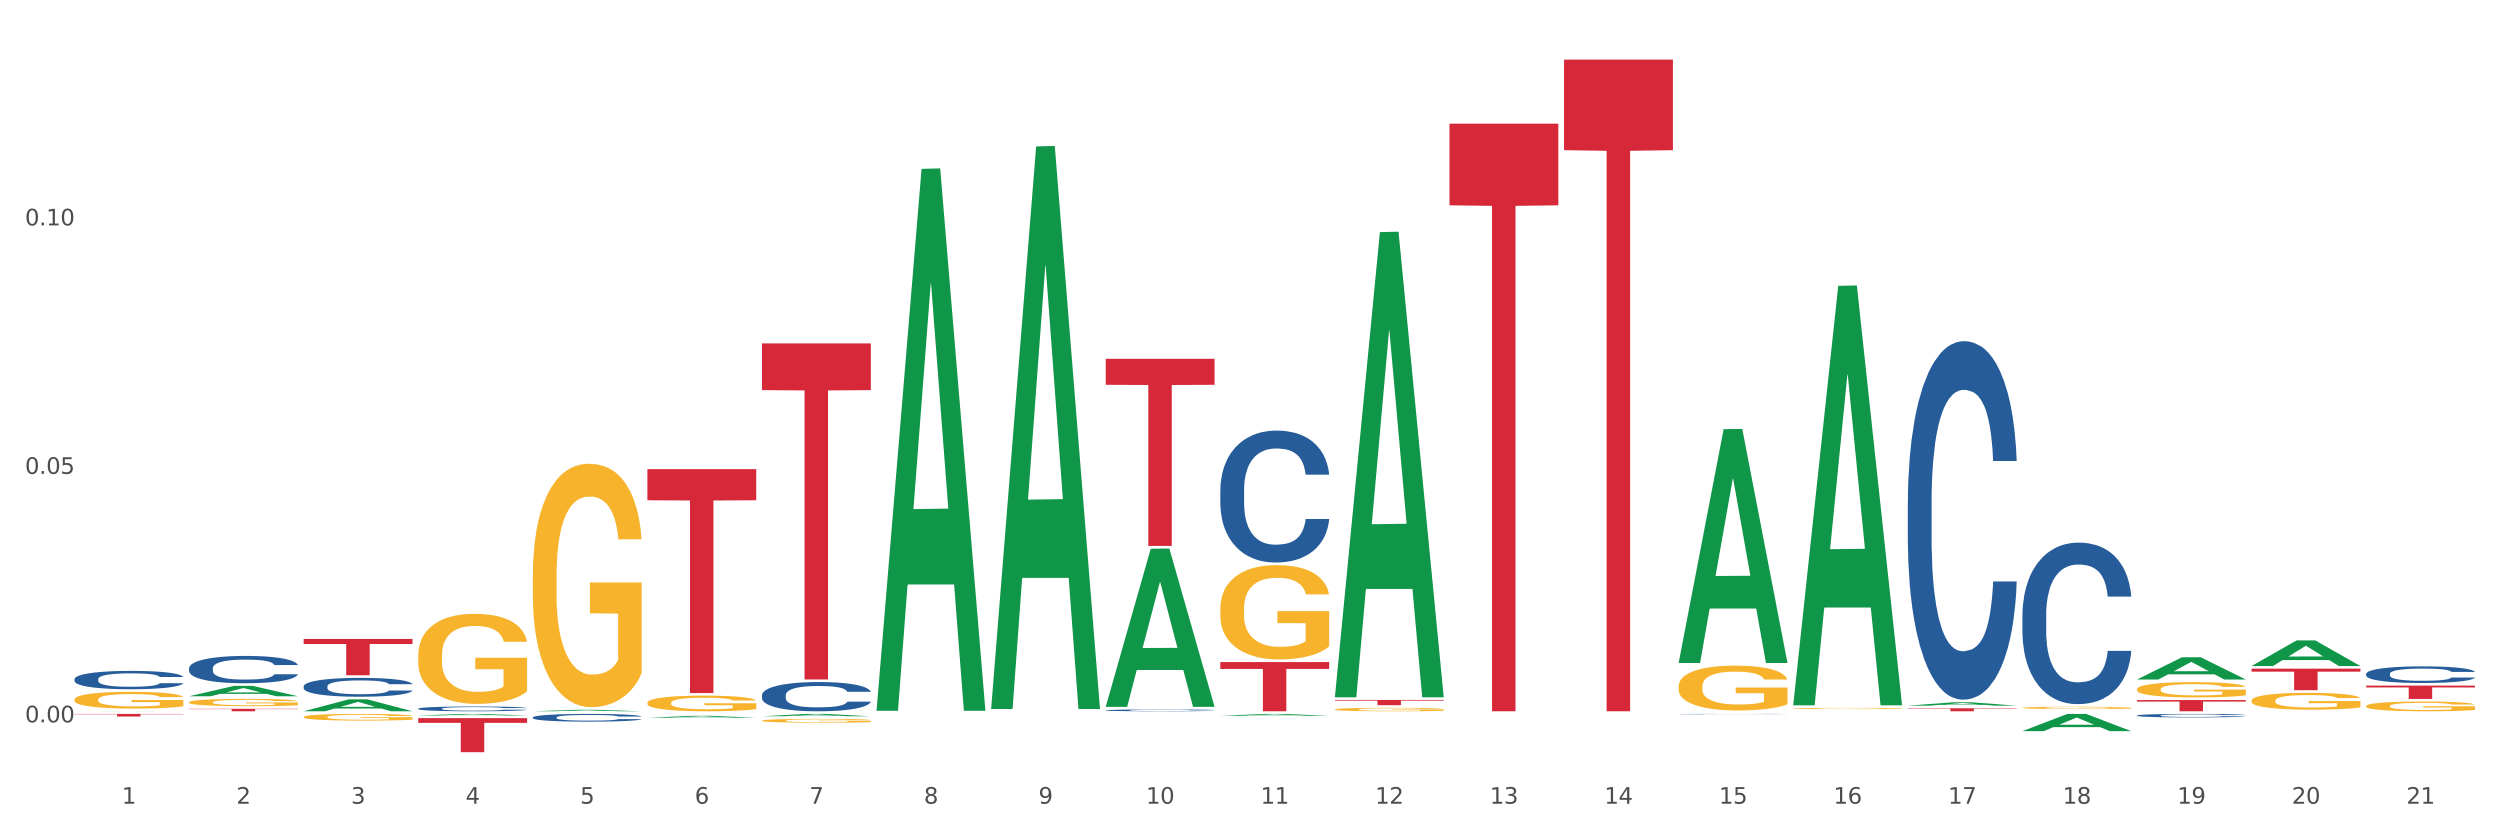 <?xml version="1.0" encoding="utf-8" standalone="no"?>
<!DOCTYPE svg PUBLIC "-//W3C//DTD SVG 1.1//EN"
  "http://www.w3.org/Graphics/SVG/1.1/DTD/svg11.dtd">
<svg xmlns:xlink="http://www.w3.org/1999/xlink" width="1080pt" height="360pt" viewBox="0 0 1080 360" xmlns="http://www.w3.org/2000/svg" version="1.1">
 <rect x="0" y="0" width="1080" height="360" fill="#333333" stroke="none"/>
 <defs>
  <style type="text/css">*{stroke-linejoin: round; stroke-linecap: butt}</style>
 </defs>
 <g id="figure_1">
  <g id="patch_1">
   <path d="M 0 360 
L 1080 360 
L 1080 0 
L 0 0 
z
" style="fill: #ffffff; stroke: #ffffff; stroke-linejoin: miter"/>
  </g>
  <g id="axes_1">
   <g id="matplotlib.axis_1">
    <g id="xtick_1">
     <g id="text_1">
      <!-- 1 -->
      <g style="fill: #4d4d4d" transform="translate(52.633 347.204) scale(0.096 -0.096)">
       <defs>
        <path id="DejaVuSans-31" d="M 794 531 
L 1825 531 
L 1825 4091 
L 703 3866 
L 703 4441 
L 1819 4666 
L 2450 4666 
L 2450 531 
L 3481 531 
L 3481 0 
L 794 0 
L 794 531 
z
" transform="scale(0.016)"/>
       </defs>
       <use xlink:href="#DejaVuSans-31"/>
      </g>
     </g>
    </g>
    <g id="xtick_2">
     <g id="text_2">
      <!-- 2 -->
      <g style="fill: #4d4d4d" transform="translate(102.133 347.204) scale(0.096 -0.096)">
       <defs>
        <path id="DejaVuSans-32" d="M 1228 531 
L 3431 531 
L 3431 0 
L 469 0 
L 469 531 
Q 828 903 1448 1529 
Q 2069 2156 2228 2338 
Q 2531 2678 2651 2914 
Q 2772 3150 2772 3378 
Q 2772 3750 2511 3984 
Q 2250 4219 1831 4219 
Q 1534 4219 1204 4116 
Q 875 4013 500 3803 
L 500 4441 
Q 881 4594 1212 4672 
Q 1544 4750 1819 4750 
Q 2544 4750 2975 4387 
Q 3406 4025 3406 3419 
Q 3406 3131 3298 2873 
Q 3191 2616 2906 2266 
Q 2828 2175 2409 1742 
Q 1991 1309 1228 531 
z
" transform="scale(0.016)"/>
       </defs>
       <use xlink:href="#DejaVuSans-32"/>
      </g>
     </g>
    </g>
    <g id="xtick_3">
     <g id="text_3">
      <!-- 3 -->
      <g style="fill: #4d4d4d" transform="translate(151.633 347.204) scale(0.096 -0.096)">
       <defs>
        <path id="DejaVuSans-33" d="M 2597 2516 
Q 3050 2419 3304 2112 
Q 3559 1806 3559 1356 
Q 3559 666 3084 287 
Q 2609 -91 1734 -91 
Q 1441 -91 1130 -33 
Q 819 25 488 141 
L 488 750 
Q 750 597 1062 519 
Q 1375 441 1716 441 
Q 2309 441 2620 675 
Q 2931 909 2931 1356 
Q 2931 1769 2642 2001 
Q 2353 2234 1838 2234 
L 1294 2234 
L 1294 2753 
L 1863 2753 
Q 2328 2753 2575 2939 
Q 2822 3125 2822 3475 
Q 2822 3834 2567 4026 
Q 2313 4219 1838 4219 
Q 1578 4219 1281 4162 
Q 984 4106 628 3988 
L 628 4550 
Q 988 4650 1302 4700 
Q 1616 4750 1894 4750 
Q 2613 4750 3031 4423 
Q 3450 4097 3450 3541 
Q 3450 3153 3228 2886 
Q 3006 2619 2597 2516 
z
" transform="scale(0.016)"/>
       </defs>
       <use xlink:href="#DejaVuSans-33"/>
      </g>
     </g>
    </g>
    <g id="xtick_4">
     <g id="text_4">
      <!-- 4 -->
      <g style="fill: #4d4d4d" transform="translate(201.133 347.204) scale(0.096 -0.096)">
       <defs>
        <path id="DejaVuSans-34" d="M 2419 4116 
L 825 1625 
L 2419 1625 
L 2419 4116 
z
M 2253 4666 
L 3047 4666 
L 3047 1625 
L 3713 1625 
L 3713 1100 
L 3047 1100 
L 3047 0 
L 2419 0 
L 2419 1100 
L 313 1100 
L 313 1709 
L 2253 4666 
z
" transform="scale(0.016)"/>
       </defs>
       <use xlink:href="#DejaVuSans-34"/>
      </g>
     </g>
    </g>
    <g id="xtick_5">
     <g id="text_5">
      <!-- 5 -->
      <g style="fill: #4d4d4d" transform="translate(250.633 347.204) scale(0.096 -0.096)">
       <defs>
        <path id="DejaVuSans-35" d="M 691 4666 
L 3169 4666 
L 3169 4134 
L 1269 4134 
L 1269 2991 
Q 1406 3038 1543 3061 
Q 1681 3084 1819 3084 
Q 2600 3084 3056 2656 
Q 3513 2228 3513 1497 
Q 3513 744 3044 326 
Q 2575 -91 1722 -91 
Q 1428 -91 1123 -41 
Q 819 9 494 109 
L 494 744 
Q 775 591 1075 516 
Q 1375 441 1709 441 
Q 2250 441 2565 725 
Q 2881 1009 2881 1497 
Q 2881 1984 2565 2268 
Q 2250 2553 1709 2553 
Q 1456 2553 1204 2497 
Q 953 2441 691 2322 
L 691 4666 
z
" transform="scale(0.016)"/>
       </defs>
       <use xlink:href="#DejaVuSans-35"/>
      </g>
     </g>
    </g>
    <g id="xtick_6">
     <g id="text_6">
      <!-- 6 -->
      <g style="fill: #4d4d4d" transform="translate(300.134 347.204) scale(0.096 -0.096)">
       <defs>
        <path id="DejaVuSans-36" d="M 2113 2584 
Q 1688 2584 1439 2293 
Q 1191 2003 1191 1497 
Q 1191 994 1439 701 
Q 1688 409 2113 409 
Q 2538 409 2786 701 
Q 3034 994 3034 1497 
Q 3034 2003 2786 2293 
Q 2538 2584 2113 2584 
z
M 3366 4563 
L 3366 3988 
Q 3128 4100 2886 4159 
Q 2644 4219 2406 4219 
Q 1781 4219 1451 3797 
Q 1122 3375 1075 2522 
Q 1259 2794 1537 2939 
Q 1816 3084 2150 3084 
Q 2853 3084 3261 2657 
Q 3669 2231 3669 1497 
Q 3669 778 3244 343 
Q 2819 -91 2113 -91 
Q 1303 -91 875 529 
Q 447 1150 447 2328 
Q 447 3434 972 4092 
Q 1497 4750 2381 4750 
Q 2619 4750 2861 4703 
Q 3103 4656 3366 4563 
z
" transform="scale(0.016)"/>
       </defs>
       <use xlink:href="#DejaVuSans-36"/>
      </g>
     </g>
    </g>
    <g id="xtick_7">
     <g id="text_7">
      <!-- 7 -->
      <g style="fill: #4d4d4d" transform="translate(349.634 347.204) scale(0.096 -0.096)">
       <defs>
        <path id="DejaVuSans-37" d="M 525 4666 
L 3525 4666 
L 3525 4397 
L 1831 0 
L 1172 0 
L 2766 4134 
L 525 4134 
L 525 4666 
z
" transform="scale(0.016)"/>
       </defs>
       <use xlink:href="#DejaVuSans-37"/>
      </g>
     </g>
    </g>
    <g id="xtick_8">
     <g id="text_8">
      <!-- 8 -->
      <g style="fill: #4d4d4d" transform="translate(399.134 347.204) scale(0.096 -0.096)">
       <defs>
        <path id="DejaVuSans-38" d="M 2034 2216 
Q 1584 2216 1326 1975 
Q 1069 1734 1069 1313 
Q 1069 891 1326 650 
Q 1584 409 2034 409 
Q 2484 409 2743 651 
Q 3003 894 3003 1313 
Q 3003 1734 2745 1975 
Q 2488 2216 2034 2216 
z
M 1403 2484 
Q 997 2584 770 2862 
Q 544 3141 544 3541 
Q 544 4100 942 4425 
Q 1341 4750 2034 4750 
Q 2731 4750 3128 4425 
Q 3525 4100 3525 3541 
Q 3525 3141 3298 2862 
Q 3072 2584 2669 2484 
Q 3125 2378 3379 2068 
Q 3634 1759 3634 1313 
Q 3634 634 3220 271 
Q 2806 -91 2034 -91 
Q 1263 -91 848 271 
Q 434 634 434 1313 
Q 434 1759 690 2068 
Q 947 2378 1403 2484 
z
M 1172 3481 
Q 1172 3119 1398 2916 
Q 1625 2713 2034 2713 
Q 2441 2713 2670 2916 
Q 2900 3119 2900 3481 
Q 2900 3844 2670 4047 
Q 2441 4250 2034 4250 
Q 1625 4250 1398 4047 
Q 1172 3844 1172 3481 
z
" transform="scale(0.016)"/>
       </defs>
       <use xlink:href="#DejaVuSans-38"/>
      </g>
     </g>
    </g>
    <g id="xtick_9">
     <g id="text_9">
      <!-- 9 -->
      <g style="fill: #4d4d4d" transform="translate(448.634 347.204) scale(0.096 -0.096)">
       <defs>
        <path id="DejaVuSans-39" d="M 703 97 
L 703 672 
Q 941 559 1184 500 
Q 1428 441 1663 441 
Q 2288 441 2617 861 
Q 2947 1281 2994 2138 
Q 2813 1869 2534 1725 
Q 2256 1581 1919 1581 
Q 1219 1581 811 2004 
Q 403 2428 403 3163 
Q 403 3881 828 4315 
Q 1253 4750 1959 4750 
Q 2769 4750 3195 4129 
Q 3622 3509 3622 2328 
Q 3622 1225 3098 567 
Q 2575 -91 1691 -91 
Q 1453 -91 1209 -44 
Q 966 3 703 97 
z
M 1959 2075 
Q 2384 2075 2632 2365 
Q 2881 2656 2881 3163 
Q 2881 3666 2632 3958 
Q 2384 4250 1959 4250 
Q 1534 4250 1286 3958 
Q 1038 3666 1038 3163 
Q 1038 2656 1286 2365 
Q 1534 2075 1959 2075 
z
" transform="scale(0.016)"/>
       </defs>
       <use xlink:href="#DejaVuSans-39"/>
      </g>
     </g>
    </g>
    <g id="xtick_10">
     <g id="text_10">
      <!-- 10 -->
      <g style="fill: #4d4d4d" transform="translate(495.079 347.204) scale(0.096 -0.096)">
       <defs>
        <path id="DejaVuSans-30" d="M 2034 4250 
Q 1547 4250 1301 3770 
Q 1056 3291 1056 2328 
Q 1056 1369 1301 889 
Q 1547 409 2034 409 
Q 2525 409 2770 889 
Q 3016 1369 3016 2328 
Q 3016 3291 2770 3770 
Q 2525 4250 2034 4250 
z
M 2034 4750 
Q 2819 4750 3233 4129 
Q 3647 3509 3647 2328 
Q 3647 1150 3233 529 
Q 2819 -91 2034 -91 
Q 1250 -91 836 529 
Q 422 1150 422 2328 
Q 422 3509 836 4129 
Q 1250 4750 2034 4750 
z
" transform="scale(0.016)"/>
       </defs>
       <use xlink:href="#DejaVuSans-31"/>
       <use xlink:href="#DejaVuSans-30" transform="translate(63.623 0)"/>
      </g>
     </g>
    </g>
    <g id="xtick_11">
     <g id="text_11">
      <!-- 11 -->
      <g style="fill: #4d4d4d" transform="translate(544.58 347.204) scale(0.096 -0.096)">
       <use xlink:href="#DejaVuSans-31"/>
       <use xlink:href="#DejaVuSans-31" transform="translate(63.623 0)"/>
      </g>
     </g>
    </g>
    <g id="xtick_12">
     <g id="text_12">
      <!-- 12 -->
      <g style="fill: #4d4d4d" transform="translate(594.08 347.204) scale(0.096 -0.096)">
       <use xlink:href="#DejaVuSans-31"/>
       <use xlink:href="#DejaVuSans-32" transform="translate(63.623 0)"/>
      </g>
     </g>
    </g>
    <g id="xtick_13">
     <g id="text_13">
      <!-- 13 -->
      <g style="fill: #4d4d4d" transform="translate(643.58 347.204) scale(0.096 -0.096)">
       <use xlink:href="#DejaVuSans-31"/>
       <use xlink:href="#DejaVuSans-33" transform="translate(63.623 0)"/>
      </g>
     </g>
    </g>
    <g id="xtick_14">
     <g id="text_14">
      <!-- 14 -->
      <g style="fill: #4d4d4d" transform="translate(693.08 347.204) scale(0.096 -0.096)">
       <use xlink:href="#DejaVuSans-31"/>
       <use xlink:href="#DejaVuSans-34" transform="translate(63.623 0)"/>
      </g>
     </g>
    </g>
    <g id="xtick_15">
     <g id="text_15">
      <!-- 15 -->
      <g style="fill: #4d4d4d" transform="translate(742.58 347.204) scale(0.096 -0.096)">
       <use xlink:href="#DejaVuSans-31"/>
       <use xlink:href="#DejaVuSans-35" transform="translate(63.623 0)"/>
      </g>
     </g>
    </g>
    <g id="xtick_16">
     <g id="text_16">
      <!-- 16 -->
      <g style="fill: #4d4d4d" transform="translate(792.08 347.204) scale(0.096 -0.096)">
       <use xlink:href="#DejaVuSans-31"/>
       <use xlink:href="#DejaVuSans-36" transform="translate(63.623 0)"/>
      </g>
     </g>
    </g>
    <g id="xtick_17">
     <g id="text_17">
      <!-- 17 -->
      <g style="fill: #4d4d4d" transform="translate(841.58 347.204) scale(0.096 -0.096)">
       <use xlink:href="#DejaVuSans-31"/>
       <use xlink:href="#DejaVuSans-37" transform="translate(63.623 0)"/>
      </g>
     </g>
    </g>
    <g id="xtick_18">
     <g id="text_18">
      <!-- 18 -->
      <g style="fill: #4d4d4d" transform="translate(891.08 347.204) scale(0.096 -0.096)">
       <use xlink:href="#DejaVuSans-31"/>
       <use xlink:href="#DejaVuSans-38" transform="translate(63.623 0)"/>
      </g>
     </g>
    </g>
    <g id="xtick_19">
     <g id="text_19">
      <!-- 19 -->
      <g style="fill: #4d4d4d" transform="translate(940.58 347.204) scale(0.096 -0.096)">
       <use xlink:href="#DejaVuSans-31"/>
       <use xlink:href="#DejaVuSans-39" transform="translate(63.623 0)"/>
      </g>
     </g>
    </g>
    <g id="xtick_20">
     <g id="text_20">
      <!-- 20 -->
      <g style="fill: #4d4d4d" transform="translate(990.08 347.204) scale(0.096 -0.096)">
       <use xlink:href="#DejaVuSans-32"/>
       <use xlink:href="#DejaVuSans-30" transform="translate(63.623 0)"/>
      </g>
     </g>
    </g>
    <g id="xtick_21">
     <g id="text_21">
      <!-- 21 -->
      <g style="fill: #4d4d4d" transform="translate(1039.58 347.204) scale(0.096 -0.096)">
       <use xlink:href="#DejaVuSans-32"/>
       <use xlink:href="#DejaVuSans-31" transform="translate(63.623 0)"/>
      </g>
     </g>
    </g>
    <g id="xtick_22"/>
    <g id="xtick_23"/>
    <g id="xtick_24"/>
    <g id="xtick_25"/>
    <g id="xtick_26"/>
    <g id="xtick_27"/>
    <g id="xtick_28"/>
    <g id="xtick_29"/>
    <g id="xtick_30"/>
    <g id="xtick_31"/>
    <g id="xtick_32"/>
    <g id="xtick_33"/>
    <g id="xtick_34"/>
    <g id="xtick_35"/>
    <g id="xtick_36"/>
    <g id="xtick_37"/>
    <g id="xtick_38"/>
    <g id="xtick_39"/>
    <g id="xtick_40"/>
    <g id="xtick_41"/>
   </g>
   <g id="matplotlib.axis_2">
    <g id="ytick_1">
     <g id="text_22">
      <!-- 0.00 -->
      <g style="fill: #4d4d4d" transform="translate(10.8 312.053) scale(0.096 -0.096)">
       <defs>
        <path id="DejaVuSans-2e" d="M 684 794 
L 1344 794 
L 1344 0 
L 684 0 
L 684 794 
z
" transform="scale(0.016)"/>
       </defs>
       <use xlink:href="#DejaVuSans-30"/>
       <use xlink:href="#DejaVuSans-2e" transform="translate(63.623 0)"/>
       <use xlink:href="#DejaVuSans-30" transform="translate(95.41 0)"/>
       <use xlink:href="#DejaVuSans-30" transform="translate(159.033 0)"/>
      </g>
     </g>
    </g>
    <g id="ytick_2">
     <g id="text_23">
      <!-- 0.05 -->
      <g style="fill: #4d4d4d" transform="translate(10.8 204.713) scale(0.096 -0.096)">
       <use xlink:href="#DejaVuSans-30"/>
       <use xlink:href="#DejaVuSans-2e" transform="translate(63.623 0)"/>
       <use xlink:href="#DejaVuSans-30" transform="translate(95.41 0)"/>
       <use xlink:href="#DejaVuSans-35" transform="translate(159.033 0)"/>
      </g>
     </g>
    </g>
    <g id="ytick_3">
     <g id="text_24">
      <!-- 0.10 -->
      <g style="fill: #4d4d4d" transform="translate(10.8 97.372) scale(0.096 -0.096)">
       <use xlink:href="#DejaVuSans-30"/>
       <use xlink:href="#DejaVuSans-2e" transform="translate(63.623 0)"/>
       <use xlink:href="#DejaVuSans-31" transform="translate(95.41 0)"/>
       <use xlink:href="#DejaVuSans-30" transform="translate(159.033 0)"/>
      </g>
     </g>
    </g>
    <g id="ytick_4"/>
    <g id="ytick_5"/>
    <g id="ytick_6"/>
   </g>
   <g id="PolyCollection_1">
    <path d="M 32.175 307.275 
L 32.223 307.275 
L 51.615 307.24 
L 59.663 307.24 
L 79.2 307.275 
L 69.892 307.275 
L 65.674 307.267 
L 45.652 307.267 
L 45.507 307.267 
L 41.435 307.275 
L 32.175 307.275 
L 32.175 307.275 
L 48.173 307.262 
L 63.153 307.262 
L 55.736 307.248 
L 55.639 307.248 
L 55.542 307.248 
L 48.125 307.262 
L 48.173 307.262 
L 32.175 307.275 
z
" clip-path="url(#p4dafbf6630)" style="fill: #109648"/>
    <path d="M 81.675 300.781 
L 81.723 300.777 
L 101.115 296.295 
L 109.163 296.291 
L 128.7 300.79 
L 119.392 300.79 
L 115.174 299.742 
L 95.152 299.742 
L 95.007 299.759 
L 90.935 300.79 
L 81.675 300.79 
L 81.675 300.781 
L 97.673 299.117 
L 112.653 299.113 
L 105.236 297.25 
L 105.139 297.241 
L 105.042 297.254 
L 97.625 299.113 
L 97.673 299.117 
L 81.675 300.781 
z
" clip-path="url(#p4dafbf6630)" style="fill: #109648"/>
    <path d="M 131.175 307.266 
L 131.223 307.261 
L 150.615 302.12 
L 158.663 302.116 
L 178.2 307.275 
L 168.892 307.275 
L 164.674 306.074 
L 144.652 306.074 
L 144.507 306.093 
L 140.435 307.275 
L 131.175 307.275 
L 131.175 307.266 
L 147.173 305.357 
L 162.153 305.352 
L 154.736 303.215 
L 154.639 303.206 
L 154.542 303.22 
L 147.125 305.352 
L 147.173 305.357 
L 131.175 307.266 
z
" clip-path="url(#p4dafbf6630)" style="fill: #109648"/>
    <path d="M 180.675 309.094 
L 180.723 309.094 
L 200.115 308.406 
L 208.163 308.406 
L 227.7 309.096 
L 218.392 309.096 
L 214.174 308.935 
L 194.152 308.935 
L 194.007 308.938 
L 189.935 309.096 
L 180.675 309.096 
L 180.675 309.094 
L 196.673 308.839 
L 211.653 308.839 
L 204.236 308.553 
L 204.139 308.552 
L 204.042 308.554 
L 196.625 308.839 
L 196.673 308.839 
L 180.675 309.094 
z
" clip-path="url(#p4dafbf6630)" style="fill: #109648"/>
    <path d="M 180.675 283.154 
L 180.731 283.119 
L 180.731 281.84 
L 180.842 280.739 
L 181.397 278.074 
L 182.23 275.872 
L 182.84 274.7 
L 183.451 273.74 
L 184.173 272.781 
L 185.061 271.787 
L 186.671 270.33 
L 187.67 269.584 
L 188.892 268.803 
L 191.113 267.666 
L 192.723 267.026 
L 194.388 266.494 
L 197.109 265.854 
L 198.885 265.57 
L 200.773 265.357 
L 203.049 265.215 
L 204.77 265.179 
L 208.546 265.286 
L 211.766 265.605 
L 213.32 265.854 
L 215.319 266.28 
L 216.374 266.565 
L 218.095 267.133 
L 219.872 267.879 
L 221.093 268.518 
L 222.925 269.726 
L 224.313 270.934 
L 225.59 272.426 
L 226.256 273.456 
L 226.756 274.415 
L 227.2 275.517 
L 227.644 277.257 
L 217.651 277.257 
L 217.262 276.014 
L 216.652 274.842 
L 215.763 273.705 
L 214.986 272.994 
L 213.654 272.106 
L 212.432 271.538 
L 211.155 271.112 
L 209.601 270.756 
L 208.379 270.579 
L 206.658 270.437 
L 203.271 270.472 
L 200.995 270.756 
L 199.441 271.112 
L 198.441 271.431 
L 197.553 271.787 
L 196.554 272.284 
L 195.388 273.03 
L 194.555 273.705 
L 193.722 274.558 
L 193.056 275.41 
L 192.445 276.405 
L 191.945 277.47 
L 191.557 278.572 
L 191.224 279.922 
L 190.946 282.16 
L 190.946 287.027 
L 191.057 288.128 
L 191.335 289.584 
L 191.668 290.686 
L 192.223 292 
L 192.723 292.888 
L 193.667 294.167 
L 194.721 295.233 
L 195.554 295.908 
L 196.387 296.476 
L 197.831 297.257 
L 199.441 297.897 
L 200.829 298.288 
L 202.716 298.643 
L 203.993 298.785 
L 205.104 298.856 
L 207.824 298.856 
L 209.767 298.75 
L 211.932 298.501 
L 213.598 298.181 
L 214.986 297.79 
L 216.541 297.151 
L 217.54 296.547 
L 217.54 289.122 
L 205.326 289.087 
L 205.326 284.149 
L 227.7 284.149 
L 227.7 298.643 
L 226.756 299.389 
L 225.701 300.064 
L 224.591 300.668 
L 222.925 301.414 
L 220.927 302.124 
L 219.15 302.622 
L 217.262 303.048 
L 215.042 303.439 
L 212.155 303.794 
L 210.378 303.936 
L 208.157 304.043 
L 205.548 304.078 
L 203.271 304.007 
L 201.051 303.829 
L 198.719 303.51 
L 196.443 303.048 
L 194.721 302.586 
L 193 302.018 
L 191.168 301.272 
L 189.725 300.561 
L 188.614 299.922 
L 187.393 299.105 
L 186.06 298.039 
L 185.061 297.08 
L 184.173 296.085 
L 183.229 294.806 
L 182.563 293.705 
L 181.896 292.32 
L 181.508 291.289 
L 181.064 289.691 
L 180.731 287.453 
L 180.675 283.154 
z
" clip-path="url(#p4dafbf6630)" style="fill: #f7b32b"/>
    <path d="M 230.175 307.274 
L 230.223 307.273 
L 249.615 306.63 
L 257.663 306.63 
L 277.2 307.275 
L 267.892 307.275 
L 263.674 307.125 
L 243.652 307.125 
L 243.507 307.127 
L 239.435 307.275 
L 230.175 307.275 
L 230.175 307.274 
L 246.173 307.035 
L 261.153 307.035 
L 253.736 306.767 
L 253.639 306.766 
L 253.542 306.768 
L 246.125 307.035 
L 246.173 307.035 
L 230.175 307.274 
z
" clip-path="url(#p4dafbf6630)" style="fill: #109648"/>
    <path d="M 230.175 248.934 
L 230.231 248.838 
L 230.231 245.381 
L 230.342 242.404 
L 230.897 235.201 
L 231.73 229.247 
L 232.34 226.078 
L 232.951 223.485 
L 233.673 220.892 
L 234.561 218.203 
L 236.171 214.265 
L 237.17 212.249 
L 238.392 210.136 
L 240.613 207.063 
L 242.223 205.334 
L 243.888 203.894 
L 246.609 202.165 
L 248.385 201.397 
L 250.273 200.821 
L 252.549 200.436 
L 254.27 200.34 
L 258.046 200.628 
L 261.266 201.493 
L 262.82 202.165 
L 264.819 203.317 
L 265.874 204.086 
L 267.595 205.622 
L 269.372 207.639 
L 270.593 209.368 
L 272.425 212.633 
L 273.813 215.898 
L 275.09 219.932 
L 275.756 222.717 
L 276.256 225.31 
L 276.7 228.287 
L 277.144 232.992 
L 267.151 232.992 
L 266.762 229.631 
L 266.152 226.462 
L 265.263 223.389 
L 264.486 221.468 
L 263.154 219.067 
L 261.932 217.531 
L 260.655 216.378 
L 259.101 215.418 
L 257.879 214.938 
L 256.158 214.554 
L 252.771 214.65 
L 250.495 215.418 
L 248.941 216.378 
L 247.941 217.243 
L 247.053 218.203 
L 246.054 219.547 
L 244.888 221.564 
L 244.055 223.389 
L 243.222 225.694 
L 242.556 227.999 
L 241.945 230.688 
L 241.445 233.569 
L 241.057 236.546 
L 240.724 240.195 
L 240.446 246.245 
L 240.446 259.402 
L 240.557 262.379 
L 240.835 266.317 
L 241.168 269.294 
L 241.723 272.847 
L 242.223 275.248 
L 243.167 278.705 
L 244.221 281.586 
L 245.054 283.411 
L 245.887 284.948 
L 247.331 287.06 
L 248.941 288.789 
L 250.329 289.845 
L 252.216 290.806 
L 253.493 291.19 
L 254.604 291.382 
L 257.324 291.382 
L 259.267 291.094 
L 261.432 290.422 
L 263.098 289.557 
L 264.486 288.501 
L 266.041 286.772 
L 267.04 285.14 
L 267.04 265.068 
L 254.826 264.972 
L 254.826 251.623 
L 277.2 251.623 
L 277.2 290.806 
L 276.256 292.822 
L 275.201 294.647 
L 274.091 296.28 
L 272.425 298.297 
L 270.427 300.217 
L 268.65 301.562 
L 266.762 302.714 
L 264.542 303.771 
L 261.655 304.731 
L 259.878 305.115 
L 257.657 305.403 
L 255.048 305.499 
L 252.771 305.307 
L 250.551 304.827 
L 248.219 303.963 
L 245.943 302.714 
L 244.221 301.466 
L 242.5 299.929 
L 240.668 297.912 
L 239.225 295.992 
L 238.114 294.263 
L 236.893 292.054 
L 235.56 289.173 
L 234.561 286.58 
L 233.673 283.891 
L 232.729 280.434 
L 232.063 277.457 
L 231.396 273.711 
L 231.008 270.926 
L 230.564 266.605 
L 230.231 260.555 
L 230.175 248.934 
z
" clip-path="url(#p4dafbf6630)" style="fill: #f7b32b"/>
    <path d="M 279.675 303.643 
L 279.731 303.637 
L 279.731 303.415 
L 279.842 303.224 
L 280.397 302.762 
L 281.23 302.379 
L 281.84 302.176 
L 282.451 302.009 
L 283.173 301.843 
L 284.061 301.67 
L 285.671 301.417 
L 286.67 301.288 
L 287.892 301.152 
L 290.113 300.955 
L 291.723 300.844 
L 293.388 300.751 
L 296.109 300.64 
L 297.885 300.591 
L 299.773 300.554 
L 302.049 300.529 
L 303.77 300.523 
L 307.546 300.542 
L 310.766 300.597 
L 312.32 300.64 
L 314.319 300.714 
L 315.374 300.764 
L 317.095 300.862 
L 318.872 300.992 
L 320.093 301.103 
L 321.925 301.312 
L 323.313 301.522 
L 324.59 301.781 
L 325.256 301.96 
L 325.756 302.126 
L 326.2 302.318 
L 326.644 302.62 
L 316.651 302.62 
L 316.262 302.404 
L 315.652 302.2 
L 314.763 302.003 
L 313.986 301.88 
L 312.654 301.726 
L 311.432 301.627 
L 310.155 301.553 
L 308.601 301.491 
L 307.379 301.46 
L 305.658 301.436 
L 302.271 301.442 
L 299.995 301.491 
L 298.441 301.553 
L 297.441 301.608 
L 296.553 301.67 
L 295.554 301.756 
L 294.388 301.886 
L 293.555 302.003 
L 292.722 302.151 
L 292.056 302.299 
L 291.445 302.472 
L 290.945 302.657 
L 290.557 302.848 
L 290.224 303.082 
L 289.946 303.471 
L 289.946 304.315 
L 290.057 304.507 
L 290.335 304.759 
L 290.668 304.951 
L 291.223 305.179 
L 291.723 305.333 
L 292.667 305.555 
L 293.721 305.74 
L 294.554 305.857 
L 295.387 305.956 
L 296.831 306.091 
L 298.441 306.202 
L 299.829 306.27 
L 301.716 306.332 
L 302.993 306.356 
L 304.104 306.369 
L 306.824 306.369 
L 308.767 306.35 
L 310.932 306.307 
L 312.598 306.252 
L 313.986 306.184 
L 315.541 306.073 
L 316.54 305.968 
L 316.54 304.679 
L 304.326 304.673 
L 304.326 303.816 
L 326.7 303.816 
L 326.7 306.332 
L 325.756 306.461 
L 324.701 306.578 
L 323.591 306.683 
L 321.925 306.813 
L 319.927 306.936 
L 318.15 307.022 
L 316.262 307.096 
L 314.042 307.164 
L 311.155 307.226 
L 309.378 307.251 
L 307.157 307.269 
L 304.548 307.275 
L 302.271 307.263 
L 300.051 307.232 
L 297.719 307.177 
L 295.443 307.096 
L 293.721 307.016 
L 292 306.918 
L 290.168 306.788 
L 288.725 306.665 
L 287.614 306.554 
L 286.393 306.412 
L 285.06 306.227 
L 284.061 306.06 
L 283.173 305.888 
L 282.229 305.666 
L 281.563 305.475 
L 280.896 305.234 
L 280.508 305.055 
L 280.064 304.778 
L 279.731 304.389 
L 279.675 303.643 
z
" clip-path="url(#p4dafbf6630)" style="fill: #f7b32b"/>
    <path d="M 329.175 311.316 
L 329.231 311.314 
L 329.231 311.261 
L 329.342 311.215 
L 329.897 311.104 
L 330.73 311.013 
L 331.34 310.964 
L 331.951 310.924 
L 332.673 310.884 
L 333.561 310.843 
L 335.171 310.783 
L 336.17 310.751 
L 337.392 310.719 
L 339.613 310.672 
L 341.223 310.645 
L 342.888 310.623 
L 345.609 310.596 
L 347.385 310.585 
L 349.273 310.576 
L 351.549 310.57 
L 353.27 310.568 
L 357.046 310.573 
L 360.266 310.586 
L 361.82 310.596 
L 363.819 310.614 
L 364.874 310.626 
L 366.595 310.65 
L 368.372 310.681 
L 369.593 310.707 
L 371.425 310.757 
L 372.813 310.808 
L 374.09 310.87 
L 374.756 310.912 
L 375.256 310.952 
L 375.7 310.998 
L 376.144 311.07 
L 366.151 311.07 
L 365.762 311.019 
L 365.152 310.97 
L 364.263 310.923 
L 363.486 310.893 
L 362.154 310.856 
L 360.932 310.833 
L 359.655 310.815 
L 358.101 310.8 
L 356.879 310.793 
L 355.158 310.787 
L 351.771 310.788 
L 349.495 310.8 
L 347.941 310.815 
L 346.941 310.828 
L 346.053 310.843 
L 345.054 310.864 
L 343.888 310.895 
L 343.055 310.923 
L 342.222 310.958 
L 341.556 310.994 
L 340.945 311.035 
L 340.445 311.079 
L 340.057 311.125 
L 339.724 311.181 
L 339.446 311.274 
L 339.446 311.477 
L 339.557 311.522 
L 339.835 311.583 
L 340.168 311.629 
L 340.723 311.683 
L 341.223 311.72 
L 342.167 311.773 
L 343.221 311.818 
L 344.054 311.846 
L 344.887 311.869 
L 346.331 311.902 
L 347.941 311.928 
L 349.329 311.945 
L 351.216 311.959 
L 352.493 311.965 
L 353.604 311.968 
L 356.324 311.968 
L 358.267 311.964 
L 360.432 311.954 
L 362.098 311.94 
L 363.486 311.924 
L 365.041 311.897 
L 366.04 311.872 
L 366.04 311.564 
L 353.826 311.562 
L 353.826 311.357 
L 376.2 311.357 
L 376.2 311.959 
L 375.256 311.99 
L 374.201 312.019 
L 373.091 312.044 
L 371.425 312.075 
L 369.427 312.104 
L 367.65 312.125 
L 365.762 312.143 
L 363.542 312.159 
L 360.655 312.174 
L 358.878 312.179 
L 356.657 312.184 
L 354.048 312.185 
L 351.771 312.182 
L 349.551 312.175 
L 347.219 312.162 
L 344.943 312.143 
L 343.221 312.123 
L 341.5 312.1 
L 339.668 312.069 
L 338.225 312.039 
L 337.114 312.013 
L 335.893 311.979 
L 334.56 311.934 
L 333.561 311.894 
L 332.673 311.853 
L 331.729 311.8 
L 331.063 311.754 
L 330.396 311.697 
L 330.008 311.654 
L 329.564 311.587 
L 329.231 311.494 
L 329.175 311.316 
z
" clip-path="url(#p4dafbf6630)" style="fill: #f7b32b"/>
    <path d="M 527.175 262.965 
L 527.231 262.928 
L 527.231 261.588 
L 527.342 260.435 
L 527.897 257.644 
L 528.73 255.336 
L 529.34 254.108 
L 529.951 253.104 
L 530.673 252.099 
L 531.561 251.057 
L 533.171 249.531 
L 534.17 248.75 
L 535.392 247.931 
L 537.613 246.74 
L 539.223 246.07 
L 540.888 245.512 
L 543.609 244.842 
L 545.385 244.544 
L 547.273 244.321 
L 549.549 244.172 
L 551.27 244.135 
L 555.046 244.247 
L 558.266 244.582 
L 559.82 244.842 
L 561.819 245.289 
L 562.874 245.586 
L 564.595 246.182 
L 566.372 246.963 
L 567.593 247.633 
L 569.425 248.898 
L 570.813 250.164 
L 572.09 251.727 
L 572.756 252.806 
L 573.256 253.811 
L 573.7 254.964 
L 574.144 256.788 
L 564.151 256.788 
L 563.762 255.485 
L 563.152 254.257 
L 562.263 253.066 
L 561.486 252.322 
L 560.154 251.392 
L 558.932 250.796 
L 557.655 250.35 
L 556.101 249.978 
L 554.879 249.792 
L 553.158 249.643 
L 549.771 249.68 
L 547.495 249.978 
L 545.941 250.35 
L 544.941 250.685 
L 544.053 251.057 
L 543.054 251.578 
L 541.888 252.359 
L 541.055 253.066 
L 540.222 253.959 
L 539.556 254.853 
L 538.945 255.895 
L 538.445 257.011 
L 538.057 258.165 
L 537.724 259.579 
L 537.446 261.923 
L 537.446 267.022 
L 537.557 268.175 
L 537.835 269.701 
L 538.168 270.855 
L 538.723 272.232 
L 539.223 273.162 
L 540.167 274.502 
L 541.221 275.618 
L 542.054 276.325 
L 542.887 276.92 
L 544.331 277.739 
L 545.941 278.409 
L 547.329 278.818 
L 549.216 279.191 
L 550.493 279.339 
L 551.604 279.414 
L 554.324 279.414 
L 556.267 279.302 
L 558.432 279.042 
L 560.098 278.707 
L 561.486 278.297 
L 563.041 277.628 
L 564.04 276.995 
L 564.04 269.217 
L 551.826 269.18 
L 551.826 264.007 
L 574.2 264.007 
L 574.2 279.191 
L 573.256 279.972 
L 572.201 280.679 
L 571.091 281.312 
L 569.425 282.093 
L 567.427 282.838 
L 565.65 283.359 
L 563.762 283.805 
L 561.542 284.214 
L 558.655 284.587 
L 556.878 284.735 
L 554.657 284.847 
L 552.048 284.884 
L 549.771 284.81 
L 547.551 284.624 
L 545.219 284.289 
L 542.943 283.805 
L 541.221 283.321 
L 539.5 282.726 
L 537.668 281.944 
L 536.225 281.2 
L 535.114 280.53 
L 533.893 279.674 
L 532.56 278.558 
L 531.561 277.553 
L 530.673 276.511 
L 529.729 275.171 
L 529.063 274.018 
L 528.396 272.566 
L 528.008 271.487 
L 527.564 269.813 
L 527.231 267.468 
L 527.175 262.965 
z
" clip-path="url(#p4dafbf6630)" style="fill: #f7b32b"/>
    <path d="M 279.675 310.073 
L 279.723 310.072 
L 299.115 309.237 
L 307.163 309.236 
L 326.7 310.075 
L 317.392 310.075 
L 313.174 309.88 
L 293.152 309.88 
L 293.007 309.883 
L 288.935 310.075 
L 279.675 310.075 
L 279.675 310.073 
L 295.673 309.763 
L 310.653 309.762 
L 303.236 309.415 
L 303.139 309.413 
L 303.042 309.416 
L 295.625 309.762 
L 295.673 309.763 
L 279.675 310.073 
z
" clip-path="url(#p4dafbf6630)" style="fill: #109648"/>
    <path d="M 1022.175 305.007 
L 1022.231 305.003 
L 1022.231 304.864 
L 1022.342 304.745 
L 1022.897 304.456 
L 1023.73 304.217 
L 1024.34 304.09 
L 1024.951 303.986 
L 1025.673 303.882 
L 1026.561 303.774 
L 1028.171 303.616 
L 1029.17 303.535 
L 1030.392 303.45 
L 1032.613 303.327 
L 1034.223 303.258 
L 1035.888 303.2 
L 1038.609 303.131 
L 1040.385 303.1 
L 1042.273 303.077 
L 1044.549 303.061 
L 1046.27 303.058 
L 1050.046 303.069 
L 1053.266 303.104 
L 1054.82 303.131 
L 1056.819 303.177 
L 1057.874 303.208 
L 1059.595 303.269 
L 1061.372 303.35 
L 1062.593 303.42 
L 1064.425 303.551 
L 1065.813 303.682 
L 1067.09 303.843 
L 1067.756 303.955 
L 1068.256 304.059 
L 1068.7 304.178 
L 1069.144 304.367 
L 1059.151 304.367 
L 1058.762 304.232 
L 1058.152 304.105 
L 1057.263 303.982 
L 1056.486 303.905 
L 1055.154 303.809 
L 1053.932 303.747 
L 1052.655 303.701 
L 1051.101 303.662 
L 1049.879 303.643 
L 1048.158 303.628 
L 1044.771 303.631 
L 1042.495 303.662 
L 1040.941 303.701 
L 1039.941 303.735 
L 1039.053 303.774 
L 1038.054 303.828 
L 1036.888 303.909 
L 1036.055 303.982 
L 1035.222 304.074 
L 1034.556 304.167 
L 1033.945 304.275 
L 1033.445 304.39 
L 1033.057 304.51 
L 1032.724 304.656 
L 1032.446 304.899 
L 1032.446 305.426 
L 1032.557 305.546 
L 1032.835 305.704 
L 1033.168 305.823 
L 1033.723 305.966 
L 1034.223 306.062 
L 1035.167 306.201 
L 1036.221 306.316 
L 1037.054 306.389 
L 1037.887 306.451 
L 1039.331 306.536 
L 1040.941 306.605 
L 1042.329 306.647 
L 1044.216 306.686 
L 1045.493 306.701 
L 1046.604 306.709 
L 1049.324 306.709 
L 1051.267 306.697 
L 1053.432 306.671 
L 1055.098 306.636 
L 1056.486 306.593 
L 1058.041 306.524 
L 1059.04 306.459 
L 1059.04 305.654 
L 1046.826 305.65 
L 1046.826 305.114 
L 1069.2 305.114 
L 1069.2 306.686 
L 1068.256 306.767 
L 1067.201 306.84 
L 1066.091 306.905 
L 1064.425 306.986 
L 1062.427 307.063 
L 1060.65 307.117 
L 1058.762 307.164 
L 1056.542 307.206 
L 1053.655 307.244 
L 1051.878 307.26 
L 1049.657 307.271 
L 1047.048 307.275 
L 1044.771 307.268 
L 1042.551 307.248 
L 1040.219 307.214 
L 1037.943 307.164 
L 1036.221 307.113 
L 1034.5 307.052 
L 1032.668 306.971 
L 1031.225 306.894 
L 1030.114 306.825 
L 1028.893 306.736 
L 1027.56 306.62 
L 1026.561 306.516 
L 1025.673 306.409 
L 1024.729 306.27 
L 1024.063 306.151 
L 1023.396 306 
L 1023.008 305.889 
L 1022.564 305.715 
L 1022.231 305.473 
L 1022.175 305.007 
z
" clip-path="url(#p4dafbf6630)" style="fill: #f7b32b"/>
    <path d="M 873.675 305.758 
L 873.731 305.757 
L 873.731 305.725 
L 873.842 305.698 
L 874.397 305.633 
L 875.23 305.578 
L 875.84 305.549 
L 876.451 305.526 
L 877.173 305.502 
L 878.061 305.478 
L 879.671 305.442 
L 880.67 305.424 
L 881.892 305.404 
L 884.113 305.376 
L 885.723 305.361 
L 887.388 305.347 
L 890.109 305.332 
L 891.885 305.325 
L 893.773 305.319 
L 896.049 305.316 
L 897.77 305.315 
L 901.546 305.318 
L 904.766 305.326 
L 906.32 305.332 
L 908.319 305.342 
L 909.374 305.349 
L 911.095 305.363 
L 912.872 305.382 
L 914.093 305.397 
L 915.925 305.427 
L 917.313 305.457 
L 918.59 305.494 
L 919.256 305.519 
L 919.756 305.542 
L 920.2 305.57 
L 920.644 305.612 
L 910.651 305.612 
L 910.262 305.582 
L 909.652 305.553 
L 908.763 305.525 
L 907.986 305.508 
L 906.654 305.486 
L 905.432 305.472 
L 904.155 305.461 
L 902.601 305.452 
L 901.379 305.448 
L 899.658 305.445 
L 896.271 305.445 
L 893.995 305.452 
L 892.441 305.461 
L 891.441 305.469 
L 890.553 305.478 
L 889.554 305.49 
L 888.388 305.508 
L 887.555 305.525 
L 886.722 305.546 
L 886.056 305.567 
L 885.445 305.591 
L 884.945 305.618 
L 884.557 305.645 
L 884.224 305.678 
L 883.946 305.733 
L 883.946 305.853 
L 884.057 305.88 
L 884.335 305.916 
L 884.668 305.943 
L 885.223 305.975 
L 885.723 305.997 
L 886.667 306.029 
L 887.721 306.055 
L 888.554 306.072 
L 889.387 306.086 
L 890.831 306.105 
L 892.441 306.121 
L 893.829 306.13 
L 895.716 306.139 
L 896.993 306.143 
L 898.104 306.144 
L 900.824 306.144 
L 902.767 306.142 
L 904.932 306.136 
L 906.598 306.128 
L 907.986 306.118 
L 909.541 306.102 
L 910.54 306.087 
L 910.54 305.905 
L 898.326 305.904 
L 898.326 305.782 
L 920.7 305.782 
L 920.7 306.139 
L 919.756 306.157 
L 918.701 306.174 
L 917.591 306.189 
L 915.925 306.207 
L 913.927 306.225 
L 912.15 306.237 
L 910.262 306.248 
L 908.042 306.257 
L 905.155 306.266 
L 903.378 306.269 
L 901.157 306.272 
L 898.548 306.273 
L 896.271 306.271 
L 894.051 306.267 
L 891.719 306.259 
L 889.443 306.248 
L 887.721 306.236 
L 886 306.222 
L 884.168 306.204 
L 882.725 306.186 
L 881.614 306.171 
L 880.393 306.15 
L 879.06 306.124 
L 878.061 306.101 
L 877.173 306.076 
L 876.229 306.045 
L 875.563 306.017 
L 874.896 305.983 
L 874.508 305.958 
L 874.064 305.919 
L 873.731 305.864 
L 873.675 305.758 
z
" clip-path="url(#p4dafbf6630)" style="fill: #f7b32b"/>
    <path d="M 774.675 306.052 
L 774.731 306.052 
L 774.731 306.036 
L 774.842 306.022 
L 775.397 305.989 
L 776.23 305.962 
L 776.84 305.947 
L 777.451 305.936 
L 778.173 305.924 
L 779.061 305.911 
L 780.671 305.893 
L 781.67 305.884 
L 782.892 305.874 
L 785.113 305.86 
L 786.723 305.852 
L 788.388 305.846 
L 791.109 305.838 
L 792.885 305.834 
L 794.773 305.832 
L 797.049 305.83 
L 798.77 305.83 
L 802.546 305.831 
L 805.766 305.835 
L 807.32 305.838 
L 809.319 305.843 
L 810.374 305.847 
L 812.095 305.854 
L 813.872 305.863 
L 815.093 305.871 
L 816.925 305.886 
L 818.313 305.901 
L 819.59 305.919 
L 820.256 305.932 
L 820.756 305.944 
L 821.2 305.958 
L 821.644 305.979 
L 811.651 305.979 
L 811.262 305.964 
L 810.652 305.949 
L 809.763 305.935 
L 808.986 305.926 
L 807.654 305.915 
L 806.432 305.908 
L 805.155 305.903 
L 803.601 305.899 
L 802.379 305.896 
L 800.658 305.895 
L 797.271 305.895 
L 794.995 305.899 
L 793.441 305.903 
L 792.441 305.907 
L 791.553 305.911 
L 790.554 305.918 
L 789.388 305.927 
L 788.555 305.935 
L 787.722 305.946 
L 787.056 305.956 
L 786.445 305.969 
L 785.945 305.982 
L 785.557 305.995 
L 785.224 306.012 
L 784.946 306.04 
L 784.946 306.1 
L 785.057 306.114 
L 785.335 306.132 
L 785.668 306.145 
L 786.223 306.162 
L 786.723 306.173 
L 787.667 306.188 
L 788.721 306.202 
L 789.554 306.21 
L 790.387 306.217 
L 791.831 306.227 
L 793.441 306.234 
L 794.829 306.239 
L 796.716 306.244 
L 797.993 306.245 
L 799.104 306.246 
L 801.824 306.246 
L 803.767 306.245 
L 805.932 306.242 
L 807.598 306.238 
L 808.986 306.233 
L 810.541 306.225 
L 811.54 306.218 
L 811.54 306.126 
L 799.326 306.125 
L 799.326 306.064 
L 821.7 306.064 
L 821.7 306.244 
L 820.756 306.253 
L 819.701 306.261 
L 818.591 306.269 
L 816.925 306.278 
L 814.927 306.287 
L 813.15 306.293 
L 811.262 306.298 
L 809.042 306.303 
L 806.155 306.307 
L 804.378 306.309 
L 802.157 306.311 
L 799.548 306.311 
L 797.271 306.31 
L 795.051 306.308 
L 792.719 306.304 
L 790.443 306.298 
L 788.721 306.293 
L 787 306.285 
L 785.168 306.276 
L 783.725 306.267 
L 782.614 306.26 
L 781.393 306.249 
L 780.06 306.236 
L 779.061 306.224 
L 778.173 306.212 
L 777.229 306.196 
L 776.563 306.183 
L 775.896 306.165 
L 775.508 306.153 
L 775.064 306.133 
L 774.731 306.105 
L 774.675 306.052 
z
" clip-path="url(#p4dafbf6630)" style="fill: #f7b32b"/>
    <path d="M 923.175 309.089 
L 923.231 309.087 
L 923.231 309.048 
L 923.397 308.996 
L 924.009 308.898 
L 924.787 308.825 
L 926.121 308.739 
L 926.844 308.703 
L 927.789 308.663 
L 929.734 308.597 
L 931.957 308.542 
L 933.514 308.511 
L 934.681 308.492 
L 937.294 308.457 
L 938.794 308.442 
L 940.351 308.429 
L 941.685 308.421 
L 943.908 308.411 
L 945.687 308.407 
L 947.744 308.406 
L 949.467 308.407 
L 951.746 308.413 
L 955.081 308.429 
L 956.359 308.439 
L 958.082 308.456 
L 959.861 308.478 
L 961.306 308.5 
L 962.974 308.532 
L 964.697 308.574 
L 966.365 308.626 
L 967.532 308.675 
L 968.477 308.726 
L 969.311 308.789 
L 969.922 308.857 
L 970.2 308.914 
L 960.028 308.914 
L 959.75 308.862 
L 959.194 308.807 
L 958.638 308.769 
L 958.027 308.739 
L 957.082 308.704 
L 956.248 308.682 
L 954.859 308.656 
L 953.58 308.639 
L 952.524 308.629 
L 951.245 308.621 
L 948.522 308.613 
L 946.576 308.613 
L 945.353 308.615 
L 943.853 308.622 
L 942.574 308.632 
L 941.073 308.649 
L 939.906 308.667 
L 938.739 308.69 
L 938.072 308.707 
L 937.071 308.737 
L 936.404 308.762 
L 935.515 308.805 
L 935.015 308.836 
L 934.125 308.915 
L 933.736 308.973 
L 933.569 309.014 
L 933.458 309.058 
L 933.458 309.274 
L 933.792 309.372 
L 934.07 309.413 
L 934.514 309.46 
L 935.348 309.521 
L 936.571 309.581 
L 937.849 309.624 
L 938.906 309.65 
L 939.906 309.67 
L 940.907 309.685 
L 942.13 309.699 
L 943.13 309.707 
L 944.631 309.716 
L 946.41 309.72 
L 947.799 309.72 
L 950.634 309.713 
L 951.913 309.706 
L 953.135 309.696 
L 954.469 309.681 
L 955.526 309.664 
L 956.137 309.652 
L 957.138 309.626 
L 957.916 309.598 
L 958.583 309.566 
L 959.027 309.538 
L 959.528 309.496 
L 959.917 309.449 
L 960.028 309.424 
L 970.2 309.424 
L 969.978 309.474 
L 969.589 309.523 
L 968.81 309.588 
L 968.199 309.626 
L 967.254 309.671 
L 966.253 309.71 
L 964.864 309.753 
L 963.585 309.785 
L 962.251 309.813 
L 960.806 309.838 
L 958.194 309.872 
L 957.249 309.882 
L 955.248 309.899 
L 953.691 309.909 
L 951.412 309.918 
L 949.078 309.924 
L 946.632 309.925 
L 944.464 309.922 
L 942.074 309.914 
L 940.573 309.906 
L 938.906 309.893 
L 936.96 309.874 
L 935.126 309.85 
L 933.403 309.823 
L 931.791 309.791 
L 930.29 309.755 
L 928.344 309.695 
L 926.899 309.637 
L 925.843 309.582 
L 925.12 309.537 
L 924.398 309.478 
L 924.009 309.438 
L 923.397 309.341 
L 923.175 309.251 
L 923.175 309.089 
z
" clip-path="url(#p4dafbf6630)" style="fill: #255c99"/>
    <path d="M 1022.175 291.098 
L 1022.231 291.092 
L 1022.231 290.908 
L 1022.397 290.659 
L 1023.009 290.199 
L 1023.787 289.851 
L 1025.121 289.444 
L 1025.844 289.274 
L 1026.789 289.083 
L 1028.734 288.775 
L 1030.957 288.512 
L 1032.514 288.368 
L 1033.681 288.276 
L 1036.294 288.112 
L 1037.794 288.04 
L 1039.351 287.981 
L 1040.685 287.941 
L 1042.908 287.895 
L 1044.687 287.876 
L 1046.744 287.869 
L 1048.467 287.876 
L 1050.746 287.902 
L 1054.081 287.981 
L 1055.359 288.027 
L 1057.082 288.105 
L 1058.861 288.21 
L 1060.306 288.315 
L 1061.974 288.466 
L 1063.697 288.663 
L 1065.365 288.913 
L 1066.532 289.142 
L 1067.477 289.385 
L 1068.311 289.681 
L 1068.922 290.002 
L 1069.2 290.271 
L 1059.028 290.271 
L 1058.75 290.029 
L 1058.194 289.766 
L 1057.638 289.589 
L 1057.027 289.444 
L 1056.082 289.28 
L 1055.248 289.175 
L 1053.859 289.051 
L 1052.58 288.972 
L 1051.524 288.926 
L 1050.245 288.886 
L 1047.522 288.847 
L 1045.576 288.847 
L 1044.353 288.86 
L 1042.853 288.893 
L 1041.574 288.939 
L 1040.073 289.018 
L 1038.906 289.103 
L 1037.739 289.215 
L 1037.072 289.293 
L 1036.071 289.438 
L 1035.404 289.556 
L 1034.515 289.759 
L 1034.015 289.904 
L 1033.125 290.278 
L 1032.736 290.554 
L 1032.569 290.744 
L 1032.458 290.954 
L 1032.458 291.978 
L 1032.792 292.437 
L 1033.07 292.634 
L 1033.514 292.857 
L 1034.348 293.146 
L 1035.571 293.428 
L 1036.849 293.632 
L 1037.906 293.757 
L 1038.906 293.849 
L 1039.907 293.921 
L 1041.13 293.986 
L 1042.13 294.026 
L 1043.631 294.065 
L 1045.41 294.085 
L 1046.799 294.085 
L 1049.634 294.052 
L 1050.912 294.019 
L 1052.135 293.973 
L 1053.469 293.901 
L 1054.526 293.822 
L 1055.137 293.763 
L 1056.138 293.639 
L 1056.916 293.507 
L 1057.583 293.356 
L 1058.027 293.225 
L 1058.528 293.028 
L 1058.917 292.805 
L 1059.028 292.687 
L 1069.2 292.687 
L 1068.978 292.923 
L 1068.589 293.153 
L 1067.81 293.461 
L 1067.199 293.639 
L 1066.254 293.855 
L 1065.253 294.039 
L 1063.864 294.242 
L 1062.585 294.393 
L 1061.251 294.525 
L 1059.806 294.643 
L 1057.194 294.807 
L 1056.249 294.853 
L 1054.248 294.932 
L 1052.691 294.978 
L 1050.412 295.023 
L 1048.078 295.05 
L 1045.632 295.056 
L 1043.464 295.043 
L 1041.074 295.004 
L 1039.573 294.964 
L 1037.906 294.905 
L 1035.96 294.813 
L 1034.126 294.702 
L 1032.403 294.571 
L 1030.791 294.42 
L 1029.29 294.249 
L 1027.344 293.967 
L 1025.899 293.691 
L 1024.843 293.435 
L 1024.12 293.218 
L 1023.398 292.943 
L 1023.009 292.752 
L 1022.397 292.293 
L 1022.175 291.866 
L 1022.175 291.098 
z
" clip-path="url(#p4dafbf6630)" style="fill: #255c99"/>
    <path d="M 131.175 296.504 
L 131.231 296.496 
L 131.231 296.288 
L 131.397 296.006 
L 132.009 295.486 
L 132.787 295.092 
L 134.121 294.631 
L 134.844 294.438 
L 135.789 294.222 
L 137.734 293.873 
L 139.957 293.576 
L 141.514 293.412 
L 142.681 293.308 
L 145.294 293.122 
L 146.794 293.041 
L 148.351 292.974 
L 149.685 292.929 
L 151.908 292.877 
L 153.687 292.855 
L 155.744 292.847 
L 157.467 292.855 
L 159.746 292.885 
L 163.081 292.974 
L 164.359 293.026 
L 166.082 293.115 
L 167.861 293.234 
L 169.306 293.353 
L 170.974 293.524 
L 172.697 293.747 
L 174.365 294.029 
L 175.532 294.289 
L 176.477 294.564 
L 177.311 294.899 
L 177.922 295.263 
L 178.2 295.567 
L 168.028 295.567 
L 167.75 295.292 
L 167.194 294.995 
L 166.638 294.794 
L 166.027 294.631 
L 165.082 294.445 
L 164.248 294.326 
L 162.859 294.185 
L 161.58 294.096 
L 160.524 294.044 
L 159.245 293.999 
L 156.522 293.955 
L 154.576 293.955 
L 153.353 293.97 
L 151.853 294.007 
L 150.574 294.059 
L 149.073 294.148 
L 147.906 294.245 
L 146.739 294.371 
L 146.072 294.46 
L 145.071 294.624 
L 144.404 294.757 
L 143.515 294.988 
L 143.015 295.151 
L 142.125 295.575 
L 141.736 295.887 
L 141.569 296.102 
L 141.458 296.34 
L 141.458 297.5 
L 141.792 298.02 
L 142.07 298.243 
L 142.514 298.495 
L 143.348 298.822 
L 144.571 299.142 
L 145.849 299.372 
L 146.906 299.514 
L 147.906 299.618 
L 148.907 299.699 
L 150.13 299.774 
L 151.13 299.818 
L 152.631 299.863 
L 154.41 299.885 
L 155.799 299.885 
L 158.634 299.848 
L 159.912 299.811 
L 161.135 299.759 
L 162.469 299.677 
L 163.526 299.588 
L 164.137 299.521 
L 165.137 299.38 
L 165.916 299.231 
L 166.583 299.06 
L 167.027 298.912 
L 167.528 298.689 
L 167.917 298.436 
L 168.028 298.302 
L 178.2 298.302 
L 177.978 298.57 
L 177.589 298.83 
L 176.81 299.179 
L 176.199 299.38 
L 175.254 299.625 
L 174.253 299.833 
L 172.864 300.063 
L 171.585 300.234 
L 170.251 300.383 
L 168.806 300.517 
L 166.194 300.703 
L 165.249 300.755 
L 163.248 300.844 
L 161.691 300.896 
L 159.412 300.948 
L 157.078 300.978 
L 154.632 300.985 
L 152.464 300.97 
L 150.074 300.926 
L 148.573 300.881 
L 146.906 300.814 
L 144.96 300.71 
L 143.126 300.584 
L 141.403 300.435 
L 139.791 300.264 
L 138.29 300.071 
L 136.344 299.751 
L 134.899 299.439 
L 133.843 299.149 
L 133.12 298.904 
L 132.398 298.592 
L 132.009 298.377 
L 131.397 297.856 
L 131.175 297.373 
L 131.175 296.504 
z
" clip-path="url(#p4dafbf6630)" style="fill: #255c99"/>
    <path d="M 180.675 306.137 
L 180.731 306.135 
L 180.731 306.083 
L 180.897 306.011 
L 181.509 305.879 
L 182.287 305.779 
L 183.621 305.662 
L 184.344 305.613 
L 185.289 305.558 
L 187.234 305.469 
L 189.457 305.394 
L 191.014 305.352 
L 192.181 305.326 
L 194.794 305.279 
L 196.294 305.258 
L 197.851 305.241 
L 199.185 305.229 
L 201.408 305.216 
L 203.187 305.211 
L 205.244 305.209 
L 206.967 305.211 
L 209.246 305.218 
L 212.581 305.241 
L 213.859 305.254 
L 215.582 305.277 
L 217.361 305.307 
L 218.806 305.337 
L 220.474 305.38 
L 222.197 305.437 
L 223.865 305.509 
L 225.032 305.575 
L 225.977 305.645 
L 226.811 305.73 
L 227.422 305.822 
L 227.7 305.899 
L 217.528 305.899 
L 217.25 305.83 
L 216.694 305.754 
L 216.138 305.703 
L 215.527 305.662 
L 214.582 305.614 
L 213.748 305.584 
L 212.359 305.548 
L 211.08 305.526 
L 210.024 305.513 
L 208.745 305.501 
L 206.022 305.49 
L 204.076 305.49 
L 202.853 305.494 
L 201.353 305.503 
L 200.074 305.516 
L 198.573 305.539 
L 197.406 305.564 
L 196.239 305.596 
L 195.572 305.618 
L 194.571 305.66 
L 193.904 305.694 
L 193.015 305.752 
L 192.515 305.794 
L 191.625 305.901 
L 191.236 305.981 
L 191.069 306.035 
L 190.958 306.096 
L 190.958 306.39 
L 191.292 306.522 
L 191.57 306.579 
L 192.014 306.643 
L 192.848 306.726 
L 194.071 306.807 
L 195.349 306.866 
L 196.406 306.902 
L 197.406 306.928 
L 198.407 306.949 
L 199.63 306.968 
L 200.63 306.979 
L 202.131 306.99 
L 203.91 306.996 
L 205.299 306.996 
L 208.134 306.986 
L 209.412 306.977 
L 210.635 306.964 
L 211.969 306.943 
L 213.026 306.92 
L 213.637 306.903 
L 214.637 306.868 
L 215.416 306.83 
L 216.083 306.786 
L 216.527 306.749 
L 217.028 306.692 
L 217.417 306.628 
L 217.528 306.594 
L 227.7 306.594 
L 227.478 306.662 
L 227.089 306.728 
L 226.31 306.817 
L 225.699 306.868 
L 224.754 306.93 
L 223.753 306.983 
L 222.364 307.041 
L 221.085 307.085 
L 219.751 307.122 
L 218.306 307.156 
L 215.694 307.204 
L 214.749 307.217 
L 212.748 307.239 
L 211.191 307.253 
L 208.912 307.266 
L 206.578 307.273 
L 204.132 307.275 
L 201.964 307.271 
L 199.574 307.26 
L 198.073 307.249 
L 196.406 307.232 
L 194.46 307.205 
L 192.626 307.173 
L 190.903 307.136 
L 189.291 307.092 
L 187.79 307.043 
L 185.844 306.962 
L 184.399 306.883 
L 183.343 306.809 
L 182.62 306.747 
L 181.898 306.668 
L 181.509 306.613 
L 180.897 306.481 
L 180.675 306.358 
L 180.675 306.137 
z
" clip-path="url(#p4dafbf6630)" style="fill: #255c99"/>
    <path d="M 230.175 309.917 
L 230.231 309.914 
L 230.231 309.828 
L 230.397 309.713 
L 231.009 309.499 
L 231.787 309.338 
L 233.121 309.149 
L 233.844 309.07 
L 234.789 308.982 
L 236.734 308.838 
L 238.957 308.717 
L 240.514 308.65 
L 241.681 308.607 
L 244.294 308.531 
L 245.794 308.497 
L 247.351 308.47 
L 248.685 308.452 
L 250.908 308.43 
L 252.687 308.421 
L 254.744 308.418 
L 256.467 308.421 
L 258.746 308.433 
L 262.081 308.47 
L 263.359 308.491 
L 265.082 308.528 
L 266.861 308.576 
L 268.306 308.625 
L 269.974 308.695 
L 271.697 308.787 
L 273.365 308.902 
L 274.532 309.009 
L 275.477 309.122 
L 276.311 309.259 
L 276.922 309.408 
L 277.2 309.533 
L 267.028 309.533 
L 266.75 309.42 
L 266.194 309.298 
L 265.638 309.216 
L 265.027 309.149 
L 264.082 309.073 
L 263.248 309.024 
L 261.859 308.966 
L 260.58 308.93 
L 259.524 308.908 
L 258.245 308.89 
L 255.522 308.872 
L 253.576 308.872 
L 252.353 308.878 
L 250.853 308.893 
L 249.574 308.915 
L 248.073 308.951 
L 246.906 308.991 
L 245.739 309.042 
L 245.072 309.079 
L 244.071 309.146 
L 243.404 309.201 
L 242.515 309.295 
L 242.015 309.362 
L 241.125 309.536 
L 240.736 309.664 
L 240.569 309.752 
L 240.458 309.85 
L 240.458 310.325 
L 240.792 310.538 
L 241.07 310.629 
L 241.514 310.733 
L 242.348 310.867 
L 243.571 310.998 
L 244.849 311.092 
L 245.906 311.15 
L 246.906 311.193 
L 247.907 311.226 
L 249.13 311.257 
L 250.13 311.275 
L 251.631 311.293 
L 253.41 311.302 
L 254.799 311.302 
L 257.634 311.287 
L 258.913 311.272 
L 260.135 311.251 
L 261.469 311.217 
L 262.526 311.181 
L 263.137 311.153 
L 264.137 311.095 
L 264.916 311.034 
L 265.583 310.964 
L 266.027 310.903 
L 266.528 310.812 
L 266.917 310.708 
L 267.028 310.654 
L 277.2 310.654 
L 276.978 310.763 
L 276.589 310.87 
L 275.81 311.013 
L 275.199 311.095 
L 274.254 311.196 
L 273.253 311.281 
L 271.864 311.375 
L 270.585 311.446 
L 269.251 311.506 
L 267.806 311.561 
L 265.194 311.637 
L 264.249 311.659 
L 262.248 311.695 
L 260.691 311.717 
L 258.412 311.738 
L 256.078 311.75 
L 253.632 311.753 
L 251.464 311.747 
L 249.074 311.729 
L 247.573 311.711 
L 245.906 311.683 
L 243.96 311.64 
L 242.126 311.589 
L 240.403 311.528 
L 238.791 311.458 
L 237.29 311.379 
L 235.344 311.248 
L 233.899 311.12 
L 232.843 311.001 
L 232.12 310.9 
L 231.398 310.772 
L 231.009 310.684 
L 230.397 310.471 
L 230.175 310.273 
L 230.175 309.917 
z
" clip-path="url(#p4dafbf6630)" style="fill: #255c99"/>
    <path d="M 329.175 300.32 
L 329.231 300.309 
L 329.231 299.986 
L 329.397 299.548 
L 330.009 298.74 
L 330.787 298.129 
L 332.121 297.414 
L 332.844 297.114 
L 333.789 296.78 
L 335.734 296.238 
L 337.957 295.776 
L 339.514 295.523 
L 340.681 295.361 
L 343.294 295.073 
L 344.794 294.946 
L 346.351 294.842 
L 347.685 294.773 
L 349.908 294.692 
L 351.687 294.658 
L 353.744 294.646 
L 355.467 294.658 
L 357.746 294.704 
L 361.081 294.842 
L 362.359 294.923 
L 364.082 295.061 
L 365.861 295.246 
L 367.306 295.43 
L 368.974 295.696 
L 370.697 296.042 
L 372.365 296.48 
L 373.532 296.883 
L 374.477 297.31 
L 375.311 297.829 
L 375.922 298.394 
L 376.2 298.867 
L 366.028 298.867 
L 365.75 298.441 
L 365.194 297.979 
L 364.638 297.668 
L 364.027 297.414 
L 363.082 297.126 
L 362.248 296.941 
L 360.859 296.722 
L 359.58 296.584 
L 358.524 296.503 
L 357.245 296.434 
L 354.522 296.364 
L 352.576 296.364 
L 351.353 296.388 
L 349.853 296.445 
L 348.574 296.526 
L 347.073 296.664 
L 345.906 296.814 
L 344.739 297.01 
L 344.072 297.149 
L 343.071 297.403 
L 342.404 297.61 
L 341.515 297.968 
L 341.015 298.221 
L 340.125 298.879 
L 339.736 299.363 
L 339.569 299.698 
L 339.458 300.067 
L 339.458 301.866 
L 339.792 302.673 
L 340.07 303.019 
L 340.514 303.411 
L 341.348 303.919 
L 342.571 304.415 
L 343.849 304.772 
L 344.906 304.992 
L 345.906 305.153 
L 346.907 305.28 
L 348.13 305.395 
L 349.13 305.464 
L 350.631 305.534 
L 352.41 305.568 
L 353.799 305.568 
L 356.634 305.511 
L 357.913 305.453 
L 359.135 305.372 
L 360.469 305.245 
L 361.526 305.107 
L 362.137 305.003 
L 363.137 304.784 
L 363.916 304.553 
L 364.583 304.288 
L 365.027 304.057 
L 365.528 303.711 
L 365.917 303.319 
L 366.028 303.112 
L 376.2 303.112 
L 375.978 303.527 
L 375.589 303.93 
L 374.81 304.473 
L 374.199 304.784 
L 373.254 305.165 
L 372.253 305.488 
L 370.864 305.845 
L 369.585 306.11 
L 368.251 306.341 
L 366.806 306.549 
L 364.194 306.837 
L 363.249 306.918 
L 361.248 307.056 
L 359.691 307.137 
L 357.412 307.218 
L 355.078 307.264 
L 352.632 307.275 
L 350.464 307.252 
L 348.074 307.183 
L 346.573 307.114 
L 344.906 307.01 
L 342.96 306.848 
L 341.126 306.652 
L 339.403 306.422 
L 337.791 306.156 
L 336.29 305.857 
L 334.344 305.361 
L 332.899 304.876 
L 331.843 304.426 
L 331.12 304.046 
L 330.398 303.561 
L 330.009 303.227 
L 329.397 302.42 
L 329.175 301.67 
L 329.175 300.32 
z
" clip-path="url(#p4dafbf6630)" style="fill: #255c99"/>
    <path d="M 477.675 306.844 
L 477.731 306.843 
L 477.731 306.823 
L 477.897 306.796 
L 478.509 306.746 
L 479.287 306.708 
L 480.621 306.664 
L 481.344 306.645 
L 482.289 306.625 
L 484.234 306.591 
L 486.457 306.563 
L 488.014 306.547 
L 489.181 306.537 
L 491.794 306.519 
L 493.294 306.511 
L 494.851 306.505 
L 496.185 306.5 
L 498.408 306.495 
L 500.187 306.493 
L 502.244 306.492 
L 503.967 306.493 
L 506.246 306.496 
L 509.581 306.505 
L 510.859 306.51 
L 512.582 306.518 
L 514.361 306.53 
L 515.806 306.541 
L 517.474 306.558 
L 519.197 306.579 
L 520.865 306.606 
L 522.032 306.631 
L 522.977 306.658 
L 523.811 306.69 
L 524.422 306.725 
L 524.7 306.754 
L 514.528 306.754 
L 514.25 306.728 
L 513.694 306.699 
L 513.138 306.68 
L 512.527 306.664 
L 511.582 306.646 
L 510.748 306.635 
L 509.359 306.621 
L 508.08 306.613 
L 507.024 306.608 
L 505.745 306.603 
L 503.022 306.599 
L 501.076 306.599 
L 499.853 306.6 
L 498.353 306.604 
L 497.074 306.609 
L 495.573 306.618 
L 494.406 306.627 
L 493.239 306.639 
L 492.572 306.648 
L 491.571 306.663 
L 490.904 306.676 
L 490.015 306.698 
L 489.515 306.714 
L 488.625 306.755 
L 488.236 306.785 
L 488.069 306.806 
L 487.958 306.828 
L 487.958 306.94 
L 488.292 306.99 
L 488.57 307.011 
L 489.014 307.036 
L 489.848 307.067 
L 491.071 307.098 
L 492.349 307.12 
L 493.406 307.134 
L 494.406 307.144 
L 495.407 307.152 
L 496.63 307.159 
L 497.63 307.163 
L 499.131 307.167 
L 500.91 307.169 
L 502.299 307.169 
L 505.134 307.166 
L 506.413 307.162 
L 507.635 307.157 
L 508.969 307.149 
L 510.026 307.141 
L 510.637 307.134 
L 511.637 307.121 
L 512.416 307.107 
L 513.083 307.09 
L 513.527 307.076 
L 514.028 307.054 
L 514.417 307.03 
L 514.528 307.017 
L 524.7 307.017 
L 524.478 307.043 
L 524.089 307.068 
L 523.31 307.102 
L 522.699 307.121 
L 521.754 307.144 
L 520.753 307.164 
L 519.364 307.187 
L 518.085 307.203 
L 516.751 307.217 
L 515.306 307.23 
L 512.694 307.248 
L 511.749 307.253 
L 509.748 307.262 
L 508.191 307.267 
L 505.912 307.272 
L 503.578 307.275 
L 501.132 307.275 
L 498.964 307.274 
L 496.574 307.27 
L 495.073 307.265 
L 493.406 307.259 
L 491.46 307.249 
L 489.626 307.237 
L 487.903 307.222 
L 486.291 307.206 
L 484.79 307.187 
L 482.844 307.157 
L 481.399 307.127 
L 480.343 307.099 
L 479.62 307.075 
L 478.898 307.045 
L 478.509 307.024 
L 477.897 306.974 
L 477.675 306.928 
L 477.675 306.844 
z
" clip-path="url(#p4dafbf6630)" style="fill: #255c99"/>
    <path d="M 527.175 211.621 
L 527.231 211.569 
L 527.231 210.112 
L 527.397 208.134 
L 528.009 204.491 
L 528.787 201.733 
L 530.121 198.506 
L 530.844 197.153 
L 531.789 195.644 
L 533.734 193.198 
L 535.957 191.116 
L 537.514 189.971 
L 538.681 189.242 
L 541.294 187.941 
L 542.794 187.369 
L 544.351 186.9 
L 545.685 186.588 
L 547.908 186.224 
L 549.687 186.067 
L 551.744 186.015 
L 553.467 186.067 
L 555.746 186.276 
L 559.081 186.9 
L 560.359 187.264 
L 562.082 187.889 
L 563.861 188.722 
L 565.306 189.554 
L 566.974 190.751 
L 568.697 192.313 
L 570.365 194.29 
L 571.532 196.112 
L 572.477 198.038 
L 573.311 200.38 
L 573.922 202.93 
L 574.2 205.064 
L 564.028 205.064 
L 563.75 203.138 
L 563.194 201.056 
L 562.638 199.651 
L 562.027 198.506 
L 561.082 197.205 
L 560.248 196.372 
L 558.859 195.383 
L 557.58 194.759 
L 556.524 194.395 
L 555.245 194.082 
L 552.522 193.77 
L 550.576 193.77 
L 549.353 193.874 
L 547.853 194.134 
L 546.574 194.499 
L 545.073 195.123 
L 543.906 195.8 
L 542.739 196.685 
L 542.072 197.309 
L 541.071 198.454 
L 540.404 199.391 
L 539.515 201.004 
L 539.015 202.149 
L 538.125 205.116 
L 537.736 207.302 
L 537.569 208.811 
L 537.458 210.476 
L 537.458 218.595 
L 537.792 222.239 
L 538.07 223.8 
L 538.514 225.569 
L 539.348 227.859 
L 540.571 230.097 
L 541.849 231.711 
L 542.906 232.7 
L 543.906 233.428 
L 544.907 234.001 
L 546.13 234.521 
L 547.13 234.833 
L 548.631 235.146 
L 550.41 235.302 
L 551.799 235.302 
L 554.634 235.042 
L 555.913 234.781 
L 557.135 234.417 
L 558.469 233.845 
L 559.526 233.22 
L 560.137 232.752 
L 561.138 231.763 
L 561.916 230.722 
L 562.583 229.525 
L 563.027 228.484 
L 563.528 226.923 
L 563.917 225.153 
L 564.028 224.216 
L 574.2 224.216 
L 573.978 226.09 
L 573.589 227.911 
L 572.81 230.358 
L 572.199 231.763 
L 571.254 233.48 
L 570.253 234.937 
L 568.864 236.551 
L 567.585 237.748 
L 566.251 238.789 
L 564.806 239.726 
L 562.194 241.027 
L 561.249 241.391 
L 559.248 242.016 
L 557.691 242.38 
L 555.412 242.744 
L 553.078 242.952 
L 550.632 243.004 
L 548.464 242.9 
L 546.074 242.588 
L 544.573 242.276 
L 542.906 241.807 
L 540.96 241.079 
L 539.126 240.194 
L 537.403 239.153 
L 535.791 237.956 
L 534.29 236.603 
L 532.344 234.365 
L 530.899 232.179 
L 529.843 230.149 
L 529.12 228.432 
L 528.398 226.246 
L 528.009 224.737 
L 527.397 221.094 
L 527.175 217.711 
L 527.175 211.621 
z
" clip-path="url(#p4dafbf6630)" style="fill: #255c99"/>
    <path d="M 725.175 308.478 
L 725.231 308.478 
L 725.231 308.474 
L 725.397 308.468 
L 726.009 308.458 
L 726.787 308.45 
L 728.121 308.441 
L 728.844 308.437 
L 729.789 308.433 
L 731.734 308.426 
L 733.957 308.42 
L 735.514 308.417 
L 736.681 308.415 
L 739.294 308.411 
L 740.794 308.41 
L 742.351 308.408 
L 743.685 308.407 
L 745.908 308.406 
L 747.687 308.406 
L 749.744 308.406 
L 751.467 308.406 
L 753.746 308.407 
L 757.081 308.408 
L 758.359 308.409 
L 760.082 308.411 
L 761.861 308.413 
L 763.306 308.416 
L 764.974 308.419 
L 766.697 308.424 
L 768.365 308.429 
L 769.532 308.434 
L 770.477 308.44 
L 771.311 308.446 
L 771.922 308.454 
L 772.2 308.46 
L 762.028 308.46 
L 761.75 308.454 
L 761.194 308.448 
L 760.638 308.444 
L 760.027 308.441 
L 759.082 308.437 
L 758.248 308.435 
L 756.859 308.432 
L 755.58 308.431 
L 754.524 308.43 
L 753.245 308.429 
L 750.522 308.428 
L 748.576 308.428 
L 747.353 308.428 
L 745.853 308.429 
L 744.574 308.43 
L 743.073 308.432 
L 741.906 308.433 
L 740.739 308.436 
L 740.072 308.438 
L 739.071 308.441 
L 738.404 308.444 
L 737.515 308.448 
L 737.015 308.451 
L 736.125 308.46 
L 735.736 308.466 
L 735.569 308.47 
L 735.458 308.475 
L 735.458 308.498 
L 735.792 308.508 
L 736.07 308.513 
L 736.514 308.518 
L 737.348 308.524 
L 738.571 308.53 
L 739.849 308.535 
L 740.906 308.538 
L 741.906 308.54 
L 742.907 308.542 
L 744.13 308.543 
L 745.13 308.544 
L 746.631 308.545 
L 748.41 308.545 
L 749.799 308.545 
L 752.634 308.544 
L 753.913 308.544 
L 755.135 308.543 
L 756.469 308.541 
L 757.526 308.539 
L 758.137 308.538 
L 759.138 308.535 
L 759.916 308.532 
L 760.583 308.529 
L 761.027 308.526 
L 761.528 308.521 
L 761.917 308.516 
L 762.028 308.514 
L 772.2 308.514 
L 771.978 308.519 
L 771.589 308.524 
L 770.81 308.531 
L 770.199 308.535 
L 769.254 308.54 
L 768.253 308.544 
L 766.864 308.549 
L 765.585 308.552 
L 764.251 308.555 
L 762.806 308.558 
L 760.194 308.561 
L 759.249 308.562 
L 757.248 308.564 
L 755.691 308.565 
L 753.412 308.566 
L 751.078 308.567 
L 748.632 308.567 
L 746.464 308.567 
L 744.074 308.566 
L 742.573 308.565 
L 740.906 308.564 
L 738.96 308.562 
L 737.126 308.559 
L 735.403 308.556 
L 733.791 308.553 
L 732.29 308.549 
L 730.344 308.543 
L 728.899 308.536 
L 727.843 308.531 
L 727.12 308.526 
L 726.398 308.52 
L 726.009 308.515 
L 725.397 308.505 
L 725.175 308.495 
L 725.175 308.478 
z
" clip-path="url(#p4dafbf6630)" style="fill: #255c99"/>
    <path d="M 824.175 216.971 
L 824.231 216.83 
L 824.231 212.87 
L 824.397 207.496 
L 825.009 197.596 
L 825.787 190.1 
L 827.121 181.331 
L 827.844 177.654 
L 828.789 173.553 
L 830.734 166.905 
L 832.957 161.248 
L 834.514 158.137 
L 835.681 156.157 
L 838.294 152.621 
L 839.794 151.065 
L 841.351 149.792 
L 842.685 148.944 
L 844.908 147.954 
L 846.687 147.53 
L 848.744 147.388 
L 850.467 147.53 
L 852.746 148.095 
L 856.081 149.792 
L 857.359 150.782 
L 859.082 152.48 
L 860.861 154.742 
L 862.306 157.005 
L 863.974 160.258 
L 865.697 164.501 
L 867.365 169.875 
L 868.532 174.825 
L 869.477 180.058 
L 870.311 186.423 
L 870.922 193.353 
L 871.2 199.151 
L 861.028 199.151 
L 860.75 193.918 
L 860.194 188.261 
L 859.638 184.443 
L 859.027 181.331 
L 858.082 177.795 
L 857.248 175.533 
L 855.859 172.845 
L 854.58 171.148 
L 853.524 170.158 
L 852.245 169.31 
L 849.522 168.461 
L 847.576 168.461 
L 846.353 168.744 
L 844.853 169.451 
L 843.574 170.441 
L 842.073 172.138 
L 840.906 173.977 
L 839.739 176.381 
L 839.072 178.078 
L 838.071 181.19 
L 837.404 183.735 
L 836.515 188.12 
L 836.015 191.231 
L 835.125 199.293 
L 834.736 205.233 
L 834.569 209.334 
L 834.458 213.86 
L 834.458 235.923 
L 834.792 245.823 
L 835.07 250.066 
L 835.514 254.874 
L 836.348 261.097 
L 837.571 267.179 
L 838.849 271.563 
L 839.906 274.25 
L 840.906 276.23 
L 841.907 277.786 
L 843.13 279.2 
L 844.13 280.049 
L 845.631 280.897 
L 847.41 281.322 
L 848.799 281.322 
L 851.634 280.615 
L 852.913 279.907 
L 854.135 278.917 
L 855.469 277.362 
L 856.526 275.665 
L 857.137 274.392 
L 858.138 271.705 
L 858.916 268.876 
L 859.583 265.623 
L 860.027 262.794 
L 860.528 258.552 
L 860.917 253.743 
L 861.028 251.197 
L 871.2 251.197 
L 870.978 256.289 
L 870.589 261.239 
L 869.81 267.886 
L 869.199 271.705 
L 868.254 276.372 
L 867.253 280.332 
L 865.864 284.716 
L 864.585 287.969 
L 863.251 290.798 
L 861.806 293.343 
L 859.194 296.879 
L 858.249 297.869 
L 856.248 299.566 
L 854.691 300.556 
L 852.412 301.546 
L 850.078 302.112 
L 847.632 302.253 
L 845.464 301.97 
L 843.074 301.122 
L 841.573 300.273 
L 839.906 299 
L 837.96 297.02 
L 836.126 294.616 
L 834.403 291.788 
L 832.791 288.535 
L 831.29 284.857 
L 829.344 278.776 
L 827.899 272.836 
L 826.843 267.32 
L 826.12 262.653 
L 825.398 256.713 
L 825.009 252.612 
L 824.397 242.712 
L 824.175 233.519 
L 824.175 216.971 
z
" clip-path="url(#p4dafbf6630)" style="fill: #255c99"/>
    <path d="M 873.675 265.76 
L 873.731 265.696 
L 873.731 263.912 
L 873.897 261.491 
L 874.509 257.03 
L 875.287 253.653 
L 876.621 249.702 
L 877.344 248.045 
L 878.289 246.197 
L 880.234 243.202 
L 882.457 240.654 
L 884.014 239.252 
L 885.181 238.36 
L 887.794 236.766 
L 889.294 236.066 
L 890.851 235.492 
L 892.185 235.11 
L 894.408 234.664 
L 896.187 234.473 
L 898.244 234.409 
L 899.967 234.473 
L 902.246 234.727 
L 905.581 235.492 
L 906.859 235.938 
L 908.582 236.703 
L 910.361 237.722 
L 911.806 238.742 
L 913.474 240.207 
L 915.197 242.119 
L 916.865 244.541 
L 918.032 246.771 
L 918.977 249.129 
L 919.811 251.996 
L 920.422 255.118 
L 920.7 257.731 
L 910.528 257.731 
L 910.25 255.373 
L 909.694 252.824 
L 909.138 251.104 
L 908.527 249.702 
L 907.582 248.109 
L 906.748 247.089 
L 905.359 245.879 
L 904.08 245.114 
L 903.024 244.668 
L 901.745 244.286 
L 899.022 243.903 
L 897.076 243.903 
L 895.853 244.031 
L 894.353 244.349 
L 893.074 244.795 
L 891.573 245.56 
L 890.406 246.389 
L 889.239 247.472 
L 888.572 248.236 
L 887.571 249.638 
L 886.904 250.785 
L 886.015 252.761 
L 885.515 254.163 
L 884.625 257.795 
L 884.236 260.471 
L 884.069 262.319 
L 883.958 264.358 
L 883.958 274.299 
L 884.292 278.759 
L 884.57 280.671 
L 885.014 282.838 
L 885.848 285.641 
L 887.071 288.381 
L 888.349 290.357 
L 889.406 291.567 
L 890.406 292.46 
L 891.407 293.161 
L 892.63 293.798 
L 893.63 294.18 
L 895.131 294.562 
L 896.91 294.754 
L 898.299 294.754 
L 901.134 294.435 
L 902.413 294.116 
L 903.635 293.67 
L 904.969 292.969 
L 906.026 292.205 
L 906.637 291.631 
L 907.638 290.421 
L 908.416 289.146 
L 909.083 287.68 
L 909.527 286.406 
L 910.028 284.494 
L 910.417 282.328 
L 910.528 281.181 
L 920.7 281.181 
L 920.478 283.475 
L 920.089 285.705 
L 919.31 288.7 
L 918.699 290.421 
L 917.754 292.523 
L 916.753 294.308 
L 915.364 296.283 
L 914.085 297.749 
L 912.751 299.023 
L 911.306 300.17 
L 908.694 301.763 
L 907.749 302.209 
L 905.748 302.974 
L 904.191 303.42 
L 901.912 303.866 
L 899.578 304.121 
L 897.132 304.184 
L 894.964 304.057 
L 892.574 303.675 
L 891.073 303.292 
L 889.406 302.719 
L 887.46 301.827 
L 885.626 300.743 
L 883.903 299.469 
L 882.291 298.003 
L 880.79 296.347 
L 878.844 293.607 
L 877.399 290.93 
L 876.343 288.445 
L 875.62 286.342 
L 874.898 283.666 
L 874.509 281.818 
L 873.897 277.357 
L 873.675 273.216 
L 873.675 265.76 
z
" clip-path="url(#p4dafbf6630)" style="fill: #255c99"/>
    <path d="M 329.175 309.436 
L 329.223 309.435 
L 348.615 308.407 
L 356.663 308.406 
L 376.2 309.438 
L 366.892 309.438 
L 362.674 309.197 
L 342.652 309.197 
L 342.507 309.201 
L 338.435 309.438 
L 329.175 309.438 
L 329.175 309.436 
L 345.173 309.054 
L 360.153 309.053 
L 352.736 308.626 
L 352.639 308.624 
L 352.542 308.627 
L 345.125 309.053 
L 345.173 309.054 
L 329.175 309.436 
z
" clip-path="url(#p4dafbf6630)" style="fill: #109648"/>
    <path d="M 725.175 296.508 
L 725.231 296.49 
L 725.231 295.853 
L 725.342 295.304 
L 725.897 293.977 
L 726.73 292.88 
L 727.34 292.296 
L 727.951 291.818 
L 728.673 291.341 
L 729.561 290.845 
L 731.171 290.12 
L 732.17 289.748 
L 733.392 289.359 
L 735.613 288.793 
L 737.223 288.474 
L 738.888 288.209 
L 741.609 287.89 
L 743.385 287.749 
L 745.273 287.643 
L 747.549 287.572 
L 749.27 287.554 
L 753.046 287.607 
L 756.266 287.766 
L 757.82 287.89 
L 759.819 288.103 
L 760.874 288.244 
L 762.595 288.527 
L 764.372 288.899 
L 765.593 289.217 
L 767.425 289.819 
L 768.813 290.421 
L 770.09 291.164 
L 770.756 291.677 
L 771.256 292.155 
L 771.7 292.703 
L 772.144 293.57 
L 762.151 293.57 
L 761.762 292.951 
L 761.152 292.367 
L 760.263 291.801 
L 759.486 291.447 
L 758.154 291.005 
L 756.932 290.721 
L 755.655 290.509 
L 754.101 290.332 
L 752.879 290.244 
L 751.158 290.173 
L 747.771 290.191 
L 745.495 290.332 
L 743.941 290.509 
L 742.941 290.668 
L 742.053 290.845 
L 741.054 291.093 
L 739.888 291.465 
L 739.055 291.801 
L 738.222 292.225 
L 737.556 292.65 
L 736.945 293.146 
L 736.445 293.676 
L 736.057 294.225 
L 735.724 294.897 
L 735.446 296.012 
L 735.446 298.436 
L 735.557 298.985 
L 735.835 299.71 
L 736.168 300.259 
L 736.723 300.913 
L 737.223 301.356 
L 738.167 301.993 
L 739.221 302.524 
L 740.054 302.86 
L 740.887 303.143 
L 742.331 303.532 
L 743.941 303.851 
L 745.329 304.045 
L 747.216 304.222 
L 748.493 304.293 
L 749.604 304.328 
L 752.324 304.328 
L 754.267 304.275 
L 756.432 304.151 
L 758.098 303.992 
L 759.486 303.798 
L 761.041 303.479 
L 762.04 303.178 
L 762.04 299.48 
L 749.826 299.462 
L 749.826 297.003 
L 772.2 297.003 
L 772.2 304.222 
L 771.256 304.594 
L 770.201 304.93 
L 769.091 305.231 
L 767.425 305.602 
L 765.427 305.956 
L 763.65 306.204 
L 761.762 306.416 
L 759.542 306.611 
L 756.655 306.788 
L 754.878 306.859 
L 752.657 306.912 
L 750.048 306.93 
L 747.771 306.894 
L 745.551 306.806 
L 743.219 306.646 
L 740.943 306.416 
L 739.221 306.186 
L 737.5 305.903 
L 735.668 305.532 
L 734.225 305.178 
L 733.114 304.859 
L 731.893 304.452 
L 730.56 303.921 
L 729.561 303.444 
L 728.673 302.948 
L 727.729 302.311 
L 727.063 301.763 
L 726.396 301.073 
L 726.008 300.56 
L 725.564 299.763 
L 725.231 298.649 
L 725.175 296.508 
z
" clip-path="url(#p4dafbf6630)" style="fill: #f7b32b"/>
    <path d="M 576.675 306.462 
L 576.731 306.461 
L 576.731 306.411 
L 576.842 306.368 
L 577.397 306.265 
L 578.23 306.179 
L 578.84 306.133 
L 579.451 306.096 
L 580.173 306.059 
L 581.061 306.02 
L 582.671 305.964 
L 583.67 305.935 
L 584.892 305.904 
L 587.113 305.86 
L 588.723 305.835 
L 590.388 305.814 
L 593.109 305.79 
L 594.885 305.779 
L 596.773 305.77 
L 599.049 305.765 
L 600.77 305.763 
L 604.546 305.767 
L 607.766 305.78 
L 609.32 305.79 
L 611.319 305.806 
L 612.374 305.817 
L 614.095 305.839 
L 615.872 305.868 
L 617.093 305.893 
L 618.925 305.94 
L 620.313 305.987 
L 621.59 306.045 
L 622.256 306.085 
L 622.756 306.122 
L 623.2 306.165 
L 623.644 306.233 
L 613.651 306.233 
L 613.262 306.184 
L 612.652 306.139 
L 611.763 306.095 
L 610.986 306.067 
L 609.654 306.033 
L 608.432 306.011 
L 607.155 305.994 
L 605.601 305.98 
L 604.379 305.973 
L 602.658 305.968 
L 599.271 305.969 
L 596.995 305.98 
L 595.441 305.994 
L 594.441 306.006 
L 593.553 306.02 
L 592.554 306.039 
L 591.388 306.068 
L 590.555 306.095 
L 589.722 306.128 
L 589.056 306.161 
L 588.445 306.2 
L 587.945 306.241 
L 587.557 306.284 
L 587.224 306.336 
L 586.946 306.423 
L 586.946 306.612 
L 587.057 306.655 
L 587.335 306.712 
L 587.668 306.755 
L 588.223 306.806 
L 588.723 306.84 
L 589.667 306.89 
L 590.721 306.931 
L 591.554 306.958 
L 592.387 306.98 
L 593.831 307.01 
L 595.441 307.035 
L 596.829 307.05 
L 598.716 307.064 
L 599.993 307.07 
L 601.104 307.072 
L 603.824 307.072 
L 605.767 307.068 
L 607.932 307.058 
L 609.598 307.046 
L 610.986 307.031 
L 612.541 307.006 
L 613.54 306.983 
L 613.54 306.694 
L 601.326 306.693 
L 601.326 306.501 
L 623.7 306.501 
L 623.7 307.064 
L 622.756 307.093 
L 621.701 307.119 
L 620.591 307.143 
L 618.925 307.172 
L 616.927 307.199 
L 615.15 307.219 
L 613.262 307.235 
L 611.042 307.25 
L 608.155 307.264 
L 606.378 307.27 
L 604.157 307.274 
L 601.548 307.275 
L 599.271 307.272 
L 597.051 307.266 
L 594.719 307.253 
L 592.443 307.235 
L 590.721 307.217 
L 589 307.195 
L 587.168 307.166 
L 585.725 307.139 
L 584.614 307.114 
L 583.393 307.082 
L 582.06 307.041 
L 581.061 307.003 
L 580.173 306.965 
L 579.229 306.915 
L 578.563 306.872 
L 577.896 306.818 
L 577.508 306.778 
L 577.064 306.716 
L 576.731 306.629 
L 576.675 306.462 
z
" clip-path="url(#p4dafbf6630)" style="fill: #f7b32b"/>
    <path d="M 428.175 305.835 
L 428.223 305.607 
L 447.615 63.264 
L 455.663 63.036 
L 475.2 306.292 
L 465.892 306.292 
L 461.674 249.647 
L 441.652 249.647 
L 441.507 250.56 
L 437.435 306.292 
L 428.175 306.292 
L 428.175 305.835 
L 444.173 215.842 
L 459.153 215.614 
L 451.736 114.885 
L 451.639 114.428 
L 451.542 115.113 
L 444.125 215.614 
L 444.173 215.842 
L 428.175 305.835 
z
" clip-path="url(#p4dafbf6630)" style="fill: #109648"/>
    <path d="M 32.175 302.219 
L 32.231 302.212 
L 32.231 301.974 
L 32.342 301.769 
L 32.897 301.274 
L 33.73 300.864 
L 34.34 300.646 
L 34.951 300.468 
L 35.673 300.289 
L 36.561 300.104 
L 38.171 299.834 
L 39.17 299.695 
L 40.392 299.549 
L 42.613 299.338 
L 44.223 299.219 
L 45.888 299.12 
L 48.609 299.001 
L 50.385 298.948 
L 52.273 298.909 
L 54.549 298.882 
L 56.27 298.876 
L 60.046 298.895 
L 63.266 298.955 
L 64.82 299.001 
L 66.819 299.08 
L 67.874 299.133 
L 69.595 299.239 
L 71.372 299.378 
L 72.593 299.497 
L 74.425 299.721 
L 75.813 299.946 
L 77.09 300.223 
L 77.756 300.415 
L 78.256 300.593 
L 78.7 300.798 
L 79.144 301.122 
L 69.151 301.122 
L 68.762 300.891 
L 68.152 300.673 
L 67.263 300.461 
L 66.486 300.329 
L 65.154 300.164 
L 63.932 300.058 
L 62.655 299.979 
L 61.101 299.913 
L 59.879 299.88 
L 58.158 299.853 
L 54.771 299.86 
L 52.495 299.913 
L 50.941 299.979 
L 49.941 300.038 
L 49.053 300.104 
L 48.054 300.197 
L 46.888 300.336 
L 46.055 300.461 
L 45.222 300.62 
L 44.556 300.778 
L 43.945 300.963 
L 43.445 301.161 
L 43.057 301.366 
L 42.724 301.617 
L 42.446 302.034 
L 42.446 302.939 
L 42.557 303.143 
L 42.835 303.414 
L 43.168 303.619 
L 43.723 303.864 
L 44.223 304.029 
L 45.167 304.267 
L 46.221 304.465 
L 47.054 304.59 
L 47.887 304.696 
L 49.331 304.841 
L 50.941 304.96 
L 52.329 305.033 
L 54.216 305.099 
L 55.493 305.125 
L 56.604 305.139 
L 59.324 305.139 
L 61.267 305.119 
L 63.432 305.073 
L 65.098 305.013 
L 66.486 304.94 
L 68.041 304.822 
L 69.04 304.709 
L 69.04 303.328 
L 56.826 303.322 
L 56.826 302.404 
L 79.2 302.404 
L 79.2 305.099 
L 78.256 305.238 
L 77.201 305.363 
L 76.091 305.476 
L 74.425 305.614 
L 72.427 305.746 
L 70.65 305.839 
L 68.762 305.918 
L 66.542 305.991 
L 63.655 306.057 
L 61.878 306.083 
L 59.657 306.103 
L 57.048 306.11 
L 54.771 306.097 
L 52.551 306.064 
L 50.219 306.004 
L 47.943 305.918 
L 46.221 305.832 
L 44.5 305.727 
L 42.668 305.588 
L 41.225 305.456 
L 40.114 305.337 
L 38.893 305.185 
L 37.56 304.987 
L 36.561 304.808 
L 35.673 304.623 
L 34.729 304.385 
L 34.063 304.181 
L 33.396 303.923 
L 33.008 303.731 
L 32.564 303.434 
L 32.231 303.018 
L 32.175 302.219 
z
" clip-path="url(#p4dafbf6630)" style="fill: #f7b32b"/>
    <path d="M 131.175 309.746 
L 131.231 309.743 
L 131.231 309.648 
L 131.342 309.566 
L 131.897 309.367 
L 132.73 309.203 
L 133.34 309.116 
L 133.951 309.044 
L 134.673 308.973 
L 135.561 308.898 
L 137.171 308.79 
L 138.17 308.734 
L 139.392 308.676 
L 141.613 308.591 
L 143.223 308.544 
L 144.888 308.504 
L 147.609 308.456 
L 149.385 308.435 
L 151.273 308.419 
L 153.549 308.408 
L 155.27 308.406 
L 159.046 308.414 
L 162.266 308.438 
L 163.82 308.456 
L 165.819 308.488 
L 166.874 308.509 
L 168.595 308.551 
L 170.372 308.607 
L 171.593 308.655 
L 173.425 308.745 
L 174.813 308.835 
L 176.09 308.946 
L 176.756 309.023 
L 177.256 309.095 
L 177.7 309.177 
L 178.144 309.306 
L 168.151 309.306 
L 167.762 309.214 
L 167.152 309.126 
L 166.263 309.042 
L 165.486 308.989 
L 164.154 308.922 
L 162.932 308.88 
L 161.655 308.848 
L 160.101 308.822 
L 158.879 308.808 
L 157.158 308.798 
L 153.771 308.8 
L 151.495 308.822 
L 149.941 308.848 
L 148.941 308.872 
L 148.053 308.898 
L 147.054 308.936 
L 145.888 308.991 
L 145.055 309.042 
L 144.222 309.105 
L 143.556 309.169 
L 142.945 309.243 
L 142.445 309.322 
L 142.057 309.404 
L 141.724 309.505 
L 141.446 309.672 
L 141.446 310.035 
L 141.557 310.117 
L 141.835 310.226 
L 142.168 310.308 
L 142.723 310.406 
L 143.223 310.472 
L 144.167 310.567 
L 145.221 310.647 
L 146.054 310.697 
L 146.887 310.739 
L 148.331 310.798 
L 149.941 310.845 
L 151.329 310.875 
L 153.216 310.901 
L 154.493 310.912 
L 155.604 310.917 
L 158.324 310.917 
L 160.267 310.909 
L 162.432 310.89 
L 164.098 310.867 
L 165.486 310.837 
L 167.041 310.79 
L 168.04 310.745 
L 168.04 310.191 
L 155.826 310.188 
L 155.826 309.82 
L 178.2 309.82 
L 178.2 310.901 
L 177.256 310.957 
L 176.201 311.007 
L 175.091 311.052 
L 173.425 311.108 
L 171.427 311.161 
L 169.65 311.198 
L 167.762 311.229 
L 165.542 311.259 
L 162.655 311.285 
L 160.878 311.296 
L 158.657 311.304 
L 156.048 311.306 
L 153.771 311.301 
L 151.551 311.288 
L 149.219 311.264 
L 146.943 311.229 
L 145.221 311.195 
L 143.5 311.153 
L 141.668 311.097 
L 140.225 311.044 
L 139.114 310.996 
L 137.893 310.935 
L 136.56 310.856 
L 135.561 310.784 
L 134.673 310.71 
L 133.729 310.615 
L 133.063 310.533 
L 132.396 310.43 
L 132.008 310.353 
L 131.564 310.233 
L 131.231 310.067 
L 131.175 309.746 
z
" clip-path="url(#p4dafbf6630)" style="fill: #f7b32b"/>
    <path d="M 378.675 306.621 
L 378.723 306.401 
L 398.115 72.954 
L 406.163 72.734 
L 425.7 307.061 
L 416.392 307.061 
L 412.174 252.495 
L 392.152 252.495 
L 392.007 253.375 
L 387.935 307.061 
L 378.675 307.061 
L 378.675 306.621 
L 394.673 219.931 
L 409.653 219.711 
L 402.236 122.68 
L 402.139 122.24 
L 402.042 122.9 
L 394.625 219.711 
L 394.673 219.931 
L 378.675 306.621 
z
" clip-path="url(#p4dafbf6630)" style="fill: #109648"/>
    <path d="M 923.175 297.739 
L 923.231 297.733 
L 923.231 297.515 
L 923.342 297.328 
L 923.897 296.875 
L 924.73 296.501 
L 925.34 296.302 
L 925.951 296.139 
L 926.673 295.976 
L 927.561 295.807 
L 929.171 295.559 
L 930.17 295.432 
L 931.392 295.3 
L 933.613 295.106 
L 935.223 294.998 
L 936.888 294.907 
L 939.609 294.799 
L 941.385 294.75 
L 943.273 294.714 
L 945.549 294.69 
L 947.27 294.684 
L 951.046 294.702 
L 954.266 294.756 
L 955.82 294.799 
L 957.819 294.871 
L 958.874 294.919 
L 960.595 295.016 
L 962.372 295.143 
L 963.593 295.251 
L 965.425 295.457 
L 966.813 295.662 
L 968.09 295.915 
L 968.756 296.091 
L 969.256 296.254 
L 969.7 296.441 
L 970.144 296.736 
L 960.151 296.736 
L 959.762 296.525 
L 959.152 296.326 
L 958.263 296.133 
L 957.486 296.012 
L 956.154 295.861 
L 954.932 295.765 
L 953.655 295.692 
L 952.101 295.632 
L 950.879 295.602 
L 949.158 295.577 
L 945.771 295.583 
L 943.495 295.632 
L 941.941 295.692 
L 940.941 295.746 
L 940.053 295.807 
L 939.054 295.891 
L 937.888 296.018 
L 937.055 296.133 
L 936.222 296.278 
L 935.556 296.423 
L 934.945 296.592 
L 934.445 296.773 
L 934.057 296.96 
L 933.724 297.189 
L 933.446 297.57 
L 933.446 298.397 
L 933.557 298.584 
L 933.835 298.831 
L 934.168 299.018 
L 934.723 299.242 
L 935.223 299.393 
L 936.167 299.61 
L 937.221 299.791 
L 938.054 299.906 
L 938.887 300.003 
L 940.331 300.135 
L 941.941 300.244 
L 943.329 300.31 
L 945.216 300.371 
L 946.493 300.395 
L 947.604 300.407 
L 950.324 300.407 
L 952.267 300.389 
L 954.432 300.347 
L 956.098 300.292 
L 957.486 300.226 
L 959.041 300.117 
L 960.04 300.015 
L 960.04 298.753 
L 947.826 298.747 
L 947.826 297.908 
L 970.2 297.908 
L 970.2 300.371 
L 969.256 300.498 
L 968.201 300.612 
L 967.091 300.715 
L 965.425 300.842 
L 963.427 300.962 
L 961.65 301.047 
L 959.762 301.119 
L 957.542 301.186 
L 954.655 301.246 
L 952.878 301.27 
L 950.657 301.288 
L 948.048 301.294 
L 945.771 301.282 
L 943.551 301.252 
L 941.219 301.198 
L 938.943 301.119 
L 937.221 301.041 
L 935.5 300.944 
L 933.668 300.818 
L 932.225 300.697 
L 931.114 300.588 
L 929.893 300.449 
L 928.56 300.268 
L 927.561 300.105 
L 926.673 299.936 
L 925.729 299.719 
L 925.063 299.532 
L 924.396 299.296 
L 924.008 299.121 
L 923.564 298.849 
L 923.231 298.469 
L 923.175 297.739 
z
" clip-path="url(#p4dafbf6630)" style="fill: #f7b32b"/>
    <path d="M 972.675 302.672 
L 972.731 302.666 
L 972.731 302.426 
L 972.842 302.22 
L 973.397 301.721 
L 974.23 301.309 
L 974.84 301.089 
L 975.451 300.909 
L 976.173 300.73 
L 977.061 300.544 
L 978.671 300.271 
L 979.67 300.131 
L 980.892 299.985 
L 983.113 299.772 
L 984.723 299.652 
L 986.388 299.552 
L 989.109 299.433 
L 990.885 299.379 
L 992.773 299.339 
L 995.049 299.313 
L 996.77 299.306 
L 1000.546 299.326 
L 1003.766 299.386 
L 1005.32 299.433 
L 1007.319 299.512 
L 1008.374 299.566 
L 1010.095 299.672 
L 1011.872 299.812 
L 1013.093 299.932 
L 1014.925 300.158 
L 1016.313 300.384 
L 1017.59 300.663 
L 1018.256 300.856 
L 1018.756 301.036 
L 1019.2 301.242 
L 1019.644 301.568 
L 1009.651 301.568 
L 1009.262 301.335 
L 1008.652 301.116 
L 1007.763 300.903 
L 1006.986 300.77 
L 1005.654 300.603 
L 1004.432 300.497 
L 1003.155 300.417 
L 1001.601 300.351 
L 1000.379 300.317 
L 998.658 300.291 
L 995.271 300.297 
L 992.995 300.351 
L 991.441 300.417 
L 990.441 300.477 
L 989.553 300.544 
L 988.554 300.637 
L 987.388 300.776 
L 986.555 300.903 
L 985.722 301.062 
L 985.056 301.222 
L 984.445 301.408 
L 983.945 301.608 
L 983.557 301.814 
L 983.224 302.067 
L 982.946 302.486 
L 982.946 303.397 
L 983.057 303.604 
L 983.335 303.876 
L 983.668 304.083 
L 984.223 304.329 
L 984.723 304.495 
L 985.667 304.734 
L 986.721 304.934 
L 987.554 305.06 
L 988.387 305.167 
L 989.831 305.313 
L 991.441 305.433 
L 992.829 305.506 
L 994.716 305.573 
L 995.993 305.599 
L 997.104 305.613 
L 999.824 305.613 
L 1001.767 305.593 
L 1003.932 305.546 
L 1005.598 305.486 
L 1006.986 305.413 
L 1008.541 305.293 
L 1009.54 305.18 
L 1009.54 303.79 
L 997.326 303.783 
L 997.326 302.859 
L 1019.7 302.859 
L 1019.7 305.573 
L 1018.756 305.712 
L 1017.701 305.839 
L 1016.591 305.952 
L 1014.925 306.092 
L 1012.927 306.225 
L 1011.15 306.318 
L 1009.262 306.398 
L 1007.042 306.471 
L 1004.155 306.537 
L 1002.378 306.564 
L 1000.157 306.584 
L 997.548 306.59 
L 995.271 306.577 
L 993.051 306.544 
L 990.719 306.484 
L 988.443 306.398 
L 986.721 306.311 
L 985 306.205 
L 983.168 306.065 
L 981.725 305.932 
L 980.614 305.812 
L 979.393 305.659 
L 978.06 305.46 
L 977.061 305.28 
L 976.173 305.094 
L 975.229 304.854 
L 974.563 304.648 
L 973.896 304.389 
L 973.508 304.196 
L 973.064 303.896 
L 972.731 303.477 
L 972.675 302.672 
z
" clip-path="url(#p4dafbf6630)" style="fill: #f7b32b"/>
    <path d="M 477.675 305.233 
L 477.723 305.169 
L 497.115 237.045 
L 505.163 236.981 
L 524.7 305.362 
L 515.392 305.362 
L 511.174 289.438 
L 491.152 289.438 
L 491.007 289.695 
L 486.935 305.362 
L 477.675 305.362 
L 477.675 305.233 
L 493.673 279.936 
L 508.653 279.871 
L 501.236 251.556 
L 501.139 251.427 
L 501.042 251.62 
L 493.625 279.871 
L 493.673 279.936 
L 477.675 305.233 
z
" clip-path="url(#p4dafbf6630)" style="fill: #109648"/>
    <path d="M 527.175 309.227 
L 527.223 309.226 
L 546.615 308.407 
L 554.663 308.406 
L 574.2 309.228 
L 564.892 309.228 
L 560.674 309.037 
L 540.652 309.037 
L 540.507 309.04 
L 536.435 309.228 
L 527.175 309.228 
L 527.175 309.227 
L 543.173 308.923 
L 558.153 308.922 
L 550.736 308.581 
L 550.639 308.58 
L 550.542 308.582 
L 543.125 308.922 
L 543.173 308.923 
L 527.175 309.227 
z
" clip-path="url(#p4dafbf6630)" style="fill: #109648"/>
    <path d="M 774.675 304.358 
L 774.723 304.188 
L 794.115 123.483 
L 802.163 123.313 
L 821.7 304.699 
L 812.392 304.699 
L 808.174 262.461 
L 788.152 262.461 
L 788.007 263.142 
L 783.935 304.699 
L 774.675 304.699 
L 774.675 304.358 
L 790.673 237.254 
L 805.653 237.084 
L 798.236 161.974 
L 798.139 161.634 
L 798.042 162.145 
L 790.625 237.084 
L 790.673 237.254 
L 774.675 304.358 
z
" clip-path="url(#p4dafbf6630)" style="fill: #109648"/>
    <path d="M 725.175 286.234 
L 725.223 286.139 
L 744.615 185.396 
L 752.663 185.301 
L 772.2 286.424 
L 762.892 286.424 
L 758.674 262.876 
L 738.652 262.876 
L 738.507 263.256 
L 734.435 286.424 
L 725.175 286.424 
L 725.175 286.234 
L 741.173 248.823 
L 756.153 248.728 
L 748.736 206.855 
L 748.639 206.665 
L 748.542 206.95 
L 741.125 248.728 
L 741.173 248.823 
L 725.175 286.234 
z
" clip-path="url(#p4dafbf6630)" style="fill: #109648"/>
    <path d="M 81.675 288.663 
L 81.731 288.652 
L 81.731 288.351 
L 81.897 287.941 
L 82.509 287.187 
L 83.287 286.616 
L 84.621 285.948 
L 85.344 285.668 
L 86.289 285.355 
L 88.234 284.849 
L 90.457 284.418 
L 92.014 284.181 
L 93.181 284.03 
L 95.794 283.76 
L 97.294 283.642 
L 98.851 283.545 
L 100.185 283.48 
L 102.408 283.405 
L 104.187 283.372 
L 106.244 283.362 
L 107.967 283.372 
L 110.246 283.416 
L 113.581 283.545 
L 114.859 283.62 
L 116.582 283.75 
L 118.361 283.922 
L 119.806 284.094 
L 121.474 284.342 
L 123.197 284.665 
L 124.865 285.075 
L 126.032 285.452 
L 126.977 285.851 
L 127.811 286.336 
L 128.422 286.864 
L 128.7 287.305 
L 118.528 287.305 
L 118.25 286.907 
L 117.694 286.476 
L 117.138 286.185 
L 116.527 285.948 
L 115.582 285.678 
L 114.748 285.506 
L 113.359 285.301 
L 112.08 285.172 
L 111.024 285.096 
L 109.745 285.032 
L 107.022 284.967 
L 105.076 284.967 
L 103.853 284.989 
L 102.353 285.043 
L 101.074 285.118 
L 99.573 285.247 
L 98.406 285.387 
L 97.239 285.571 
L 96.572 285.7 
L 95.571 285.937 
L 94.904 286.131 
L 94.015 286.465 
L 93.515 286.702 
L 92.625 287.316 
L 92.236 287.769 
L 92.069 288.081 
L 91.958 288.426 
L 91.958 290.107 
L 92.292 290.861 
L 92.57 291.184 
L 93.014 291.551 
L 93.848 292.025 
L 95.071 292.488 
L 96.349 292.822 
L 97.406 293.027 
L 98.406 293.178 
L 99.407 293.296 
L 100.63 293.404 
L 101.63 293.469 
L 103.131 293.533 
L 104.91 293.566 
L 106.299 293.566 
L 109.134 293.512 
L 110.412 293.458 
L 111.635 293.382 
L 112.969 293.264 
L 114.026 293.135 
L 114.637 293.038 
L 115.638 292.833 
L 116.416 292.617 
L 117.083 292.37 
L 117.527 292.154 
L 118.028 291.831 
L 118.417 291.465 
L 118.528 291.271 
L 128.7 291.271 
L 128.478 291.658 
L 128.089 292.036 
L 127.31 292.542 
L 126.699 292.833 
L 125.754 293.189 
L 124.753 293.49 
L 123.364 293.824 
L 122.085 294.072 
L 120.751 294.288 
L 119.306 294.482 
L 116.694 294.751 
L 115.749 294.826 
L 113.748 294.956 
L 112.191 295.031 
L 109.912 295.106 
L 107.578 295.15 
L 105.132 295.16 
L 102.964 295.139 
L 100.574 295.074 
L 99.073 295.01 
L 97.406 294.913 
L 95.46 294.762 
L 93.626 294.579 
L 91.903 294.363 
L 90.291 294.115 
L 88.79 293.835 
L 86.844 293.372 
L 85.399 292.919 
L 84.343 292.499 
L 83.62 292.143 
L 82.898 291.691 
L 82.509 291.378 
L 81.897 290.624 
L 81.675 289.924 
L 81.675 288.663 
z
" clip-path="url(#p4dafbf6630)" style="fill: #255c99"/>
    <path d="M 131.175 276.027 
L 178.2 276.027 
L 178.2 278.208 
L 159.702 278.222 
L 159.702 291.717 
L 149.562 291.717 
L 149.562 278.222 
L 131.175 278.208 
L 131.175 276.042 
L 131.175 276.027 
z
" clip-path="url(#p4dafbf6630)" style="fill: #d62839"/>
    <path d="M 329.175 148.36 
L 376.2 148.36 
L 376.2 168.532 
L 357.702 168.668 
L 357.702 293.515 
L 347.562 293.515 
L 347.562 168.668 
L 329.175 168.532 
L 329.175 148.496 
L 329.175 148.36 
z
" clip-path="url(#p4dafbf6630)" style="fill: #d62839"/>
    <path d="M 279.675 202.678 
L 326.7 202.678 
L 326.7 216.118 
L 308.202 216.209 
L 308.202 299.393 
L 298.062 299.393 
L 298.062 216.209 
L 279.675 216.118 
L 279.675 202.769 
L 279.675 202.678 
z
" clip-path="url(#p4dafbf6630)" style="fill: #d62839"/>
    <path d="M 180.675 310.226 
L 227.7 310.226 
L 227.7 312.272 
L 209.202 312.286 
L 209.202 324.95 
L 199.062 324.95 
L 199.062 312.286 
L 180.675 312.272 
L 180.675 310.24 
L 180.675 310.226 
z
" clip-path="url(#p4dafbf6630)" style="fill: #d62839"/>
    <path d="M 81.675 303.378 
L 81.731 303.375 
L 81.731 303.271 
L 81.842 303.182 
L 82.397 302.966 
L 83.23 302.787 
L 83.84 302.692 
L 84.451 302.614 
L 85.173 302.537 
L 86.061 302.456 
L 87.671 302.338 
L 88.67 302.277 
L 89.892 302.214 
L 92.113 302.122 
L 93.723 302.07 
L 95.388 302.027 
L 98.109 301.975 
L 99.885 301.952 
L 101.773 301.935 
L 104.049 301.923 
L 105.77 301.92 
L 109.546 301.929 
L 112.766 301.955 
L 114.32 301.975 
L 116.319 302.009 
L 117.374 302.033 
L 119.095 302.079 
L 120.872 302.139 
L 122.093 302.191 
L 123.925 302.289 
L 125.313 302.387 
L 126.59 302.508 
L 127.256 302.591 
L 127.756 302.669 
L 128.2 302.758 
L 128.644 302.9 
L 118.651 302.9 
L 118.262 302.799 
L 117.652 302.704 
L 116.763 302.611 
L 115.986 302.554 
L 114.654 302.482 
L 113.432 302.436 
L 112.155 302.401 
L 110.601 302.372 
L 109.379 302.358 
L 107.658 302.346 
L 104.271 302.349 
L 101.995 302.372 
L 100.441 302.401 
L 99.441 302.427 
L 98.553 302.456 
L 97.554 302.496 
L 96.388 302.557 
L 95.555 302.611 
L 94.722 302.681 
L 94.056 302.75 
L 93.445 302.83 
L 92.945 302.917 
L 92.557 303.006 
L 92.224 303.116 
L 91.946 303.297 
L 91.946 303.692 
L 92.057 303.781 
L 92.335 303.899 
L 92.668 303.988 
L 93.223 304.095 
L 93.723 304.167 
L 94.667 304.271 
L 95.721 304.357 
L 96.554 304.412 
L 97.387 304.458 
L 98.831 304.521 
L 100.441 304.573 
L 101.829 304.605 
L 103.716 304.634 
L 104.993 304.645 
L 106.104 304.651 
L 108.824 304.651 
L 110.767 304.642 
L 112.932 304.622 
L 114.598 304.596 
L 115.986 304.564 
L 117.541 304.513 
L 118.54 304.464 
L 118.54 303.862 
L 106.326 303.859 
L 106.326 303.458 
L 128.7 303.458 
L 128.7 304.634 
L 127.756 304.694 
L 126.701 304.749 
L 125.591 304.798 
L 123.925 304.858 
L 121.927 304.916 
L 120.15 304.956 
L 118.262 304.991 
L 116.042 305.023 
L 113.155 305.051 
L 111.378 305.063 
L 109.157 305.071 
L 106.548 305.074 
L 104.271 305.069 
L 102.051 305.054 
L 99.719 305.028 
L 97.443 304.991 
L 95.721 304.953 
L 94 304.907 
L 92.168 304.847 
L 90.725 304.789 
L 89.614 304.737 
L 88.393 304.671 
L 87.06 304.585 
L 86.061 304.507 
L 85.173 304.426 
L 84.229 304.323 
L 83.563 304.233 
L 82.896 304.121 
L 82.508 304.037 
L 82.064 303.908 
L 81.731 303.726 
L 81.675 303.378 
z
" clip-path="url(#p4dafbf6630)" style="fill: #f7b32b"/>
    <path d="M 576.675 300.873 
L 576.723 300.685 
L 596.115 100.271 
L 604.163 100.082 
L 623.7 301.251 
L 614.392 301.251 
L 610.174 254.406 
L 590.152 254.406 
L 590.007 255.162 
L 585.935 301.251 
L 576.675 301.251 
L 576.675 300.873 
L 592.673 226.45 
L 607.653 226.261 
L 600.236 142.96 
L 600.139 142.583 
L 600.042 143.149 
L 592.625 226.261 
L 592.673 226.45 
L 576.675 300.873 
z
" clip-path="url(#p4dafbf6630)" style="fill: #109648"/>
    <path d="M 32.175 308.406 
L 79.2 308.406 
L 79.2 308.565 
L 60.702 308.566 
L 60.702 309.552 
L 50.562 309.552 
L 50.562 308.566 
L 32.175 308.565 
L 32.175 308.407 
L 32.175 308.406 
z
" clip-path="url(#p4dafbf6630)" style="fill: #d62839"/>
    <path d="M 81.675 306.205 
L 128.7 306.205 
L 128.7 306.354 
L 110.202 306.355 
L 110.202 307.275 
L 100.062 307.275 
L 100.062 306.355 
L 81.675 306.354 
L 81.675 306.206 
L 81.675 306.205 
z
" clip-path="url(#p4dafbf6630)" style="fill: #d62839"/>
    <path d="M 32.175 293.384 
L 32.231 293.376 
L 32.231 293.174 
L 32.397 292.899 
L 33.009 292.393 
L 33.787 292.009 
L 35.121 291.561 
L 35.844 291.373 
L 36.789 291.163 
L 38.734 290.823 
L 40.957 290.534 
L 42.514 290.375 
L 43.681 290.274 
L 46.294 290.093 
L 47.794 290.013 
L 49.351 289.948 
L 50.685 289.905 
L 52.908 289.854 
L 54.687 289.832 
L 56.744 289.825 
L 58.467 289.832 
L 60.746 289.861 
L 64.081 289.948 
L 65.359 289.999 
L 67.082 290.086 
L 68.861 290.201 
L 70.306 290.317 
L 71.974 290.483 
L 73.697 290.7 
L 75.365 290.975 
L 76.532 291.228 
L 77.477 291.496 
L 78.311 291.821 
L 78.922 292.176 
L 79.2 292.472 
L 69.028 292.472 
L 68.75 292.205 
L 68.194 291.915 
L 67.638 291.72 
L 67.027 291.561 
L 66.082 291.38 
L 65.248 291.265 
L 63.859 291.127 
L 62.58 291.04 
L 61.524 290.99 
L 60.245 290.946 
L 57.522 290.903 
L 55.576 290.903 
L 54.353 290.917 
L 52.853 290.954 
L 51.574 291.004 
L 50.073 291.091 
L 48.906 291.185 
L 47.739 291.308 
L 47.072 291.395 
L 46.071 291.554 
L 45.404 291.684 
L 44.515 291.908 
L 44.015 292.067 
L 43.125 292.48 
L 42.736 292.783 
L 42.569 292.993 
L 42.458 293.225 
L 42.458 294.353 
L 42.792 294.859 
L 43.07 295.076 
L 43.514 295.322 
L 44.348 295.64 
L 45.571 295.951 
L 46.849 296.176 
L 47.906 296.313 
L 48.906 296.414 
L 49.907 296.494 
L 51.13 296.566 
L 52.13 296.609 
L 53.631 296.653 
L 55.41 296.675 
L 56.799 296.675 
L 59.634 296.638 
L 60.913 296.602 
L 62.135 296.552 
L 63.469 296.472 
L 64.526 296.385 
L 65.137 296.32 
L 66.138 296.183 
L 66.916 296.038 
L 67.583 295.872 
L 68.027 295.727 
L 68.528 295.51 
L 68.917 295.264 
L 69.028 295.134 
L 79.2 295.134 
L 78.978 295.394 
L 78.589 295.648 
L 77.81 295.987 
L 77.199 296.183 
L 76.254 296.421 
L 75.253 296.624 
L 73.864 296.848 
L 72.585 297.015 
L 71.251 297.159 
L 69.806 297.289 
L 67.194 297.47 
L 66.249 297.521 
L 64.248 297.608 
L 62.691 297.658 
L 60.412 297.709 
L 58.078 297.738 
L 55.632 297.745 
L 53.464 297.731 
L 51.074 297.687 
L 49.573 297.644 
L 47.906 297.579 
L 45.96 297.477 
L 44.126 297.354 
L 42.403 297.21 
L 40.791 297.043 
L 39.29 296.855 
L 37.344 296.544 
L 35.899 296.241 
L 34.843 295.959 
L 34.12 295.72 
L 33.398 295.416 
L 33.009 295.206 
L 32.397 294.7 
L 32.175 294.23 
L 32.175 293.384 
z
" clip-path="url(#p4dafbf6630)" style="fill: #255c99"/>
    <path d="M 477.675 155.002 
L 524.7 155.002 
L 524.7 166.237 
L 506.202 166.313 
L 506.202 235.85 
L 496.062 235.85 
L 496.062 166.313 
L 477.675 166.237 
L 477.675 155.078 
L 477.675 155.002 
z
" clip-path="url(#p4dafbf6630)" style="fill: #d62839"/>
    <path d="M 626.175 53.419 
L 673.2 53.419 
L 673.2 88.697 
L 654.702 88.935 
L 654.702 307.275 
L 644.562 307.275 
L 644.562 88.935 
L 626.175 88.697 
L 626.175 53.658 
L 626.175 53.419 
z
" clip-path="url(#p4dafbf6630)" style="fill: #d62839"/>
    <path d="M 576.675 302.382 
L 623.7 302.382 
L 623.7 302.695 
L 605.202 302.697 
L 605.202 304.633 
L 595.062 304.633 
L 595.062 302.697 
L 576.675 302.695 
L 576.675 302.384 
L 576.675 302.382 
z
" clip-path="url(#p4dafbf6630)" style="fill: #d62839"/>
    <path d="M 1022.175 296.187 
L 1069.2 296.187 
L 1069.2 296.985 
L 1050.702 296.99 
L 1050.702 301.927 
L 1040.562 301.927 
L 1040.562 296.99 
L 1022.175 296.985 
L 1022.175 296.192 
L 1022.175 296.187 
z
" clip-path="url(#p4dafbf6630)" style="fill: #d62839"/>
    <path d="M 824.175 305.978 
L 871.2 305.978 
L 871.2 306.159 
L 852.702 306.16 
L 852.702 307.275 
L 842.562 307.275 
L 842.562 306.16 
L 824.175 306.159 
L 824.175 305.98 
L 824.175 305.978 
z
" clip-path="url(#p4dafbf6630)" style="fill: #d62839"/>
    <path d="M 923.175 302.425 
L 970.2 302.425 
L 970.2 303.099 
L 951.702 303.104 
L 951.702 307.275 
L 941.562 307.275 
L 941.562 303.104 
L 923.175 303.099 
L 923.175 302.43 
L 923.175 302.425 
z
" clip-path="url(#p4dafbf6630)" style="fill: #d62839"/>
    <path d="M 972.675 288.869 
L 1019.7 288.869 
L 1019.7 290.162 
L 1001.202 290.171 
L 1001.202 298.176 
L 991.062 298.176 
L 991.062 290.171 
L 972.675 290.162 
L 972.675 288.877 
L 972.675 288.869 
z
" clip-path="url(#p4dafbf6630)" style="fill: #d62839"/>
    <path d="M 675.675 25.759 
L 722.7 25.759 
L 722.7 64.881 
L 704.202 65.145 
L 704.202 307.275 
L 694.062 307.275 
L 694.062 65.145 
L 675.675 64.881 
L 675.675 26.024 
L 675.675 25.759 
z
" clip-path="url(#p4dafbf6630)" style="fill: #d62839"/>
    <path d="M 972.675 287.717 
L 972.723 287.707 
L 992.115 276.651 
L 1000.163 276.641 
L 1019.7 287.738 
L 1010.392 287.738 
L 1006.174 285.154 
L 986.152 285.154 
L 986.007 285.196 
L 981.935 287.738 
L 972.675 287.738 
L 972.675 287.717 
L 988.673 283.612 
L 1003.653 283.601 
L 996.236 279.006 
L 996.139 278.985 
L 996.042 279.016 
L 988.625 283.601 
L 988.673 283.612 
L 972.675 287.717 
z
" clip-path="url(#p4dafbf6630)" style="fill: #109648"/>
    <path d="M 923.175 293.535 
L 923.223 293.526 
L 942.615 283.933 
L 950.663 283.924 
L 970.2 293.553 
L 960.892 293.553 
L 956.674 291.311 
L 936.652 291.311 
L 936.507 291.347 
L 932.435 293.553 
L 923.175 293.553 
L 923.175 293.535 
L 939.173 289.973 
L 954.153 289.964 
L 946.736 285.976 
L 946.639 285.958 
L 946.542 285.985 
L 939.125 289.964 
L 939.173 289.973 
L 923.175 293.535 
z
" clip-path="url(#p4dafbf6630)" style="fill: #109648"/>
    <path d="M 873.675 315.839 
L 873.723 315.832 
L 893.115 308.413 
L 901.163 308.406 
L 920.7 315.853 
L 911.392 315.853 
L 907.174 314.119 
L 887.152 314.119 
L 887.007 314.147 
L 882.935 315.853 
L 873.675 315.853 
L 873.675 315.839 
L 889.673 313.084 
L 904.653 313.077 
L 897.236 309.993 
L 897.139 309.979 
L 897.042 310 
L 889.625 313.077 
L 889.673 313.084 
L 873.675 315.839 
z
" clip-path="url(#p4dafbf6630)" style="fill: #109648"/>
    <path d="M 527.175 286.015 
L 574.2 286.015 
L 574.2 288.969 
L 555.702 288.989 
L 555.702 307.275 
L 545.562 307.275 
L 545.562 288.989 
L 527.175 288.969 
L 527.175 286.035 
L 527.175 286.015 
z
" clip-path="url(#p4dafbf6630)" style="fill: #d62839"/>
    <path d="M 824.175 304.845 
L 824.223 304.844 
L 843.615 303.385 
L 851.663 303.384 
L 871.2 304.848 
L 861.892 304.848 
L 857.674 304.507 
L 837.652 304.507 
L 837.507 304.512 
L 833.435 304.848 
L 824.175 304.848 
L 824.175 304.845 
L 840.173 304.303 
L 855.153 304.302 
L 847.736 303.696 
L 847.639 303.693 
L 847.542 303.697 
L 840.125 304.302 
L 840.173 304.303 
L 824.175 304.845 
z
" clip-path="url(#p4dafbf6630)" style="fill: #109648"/>
   </g>
  </g>
 </g>
 <defs>
  <clipPath id="p4dafbf6630">
   <rect x="32.175" y="10.8" width="1037.025" height="329.109"/>
  </clipPath>
 </defs>
</svg>
